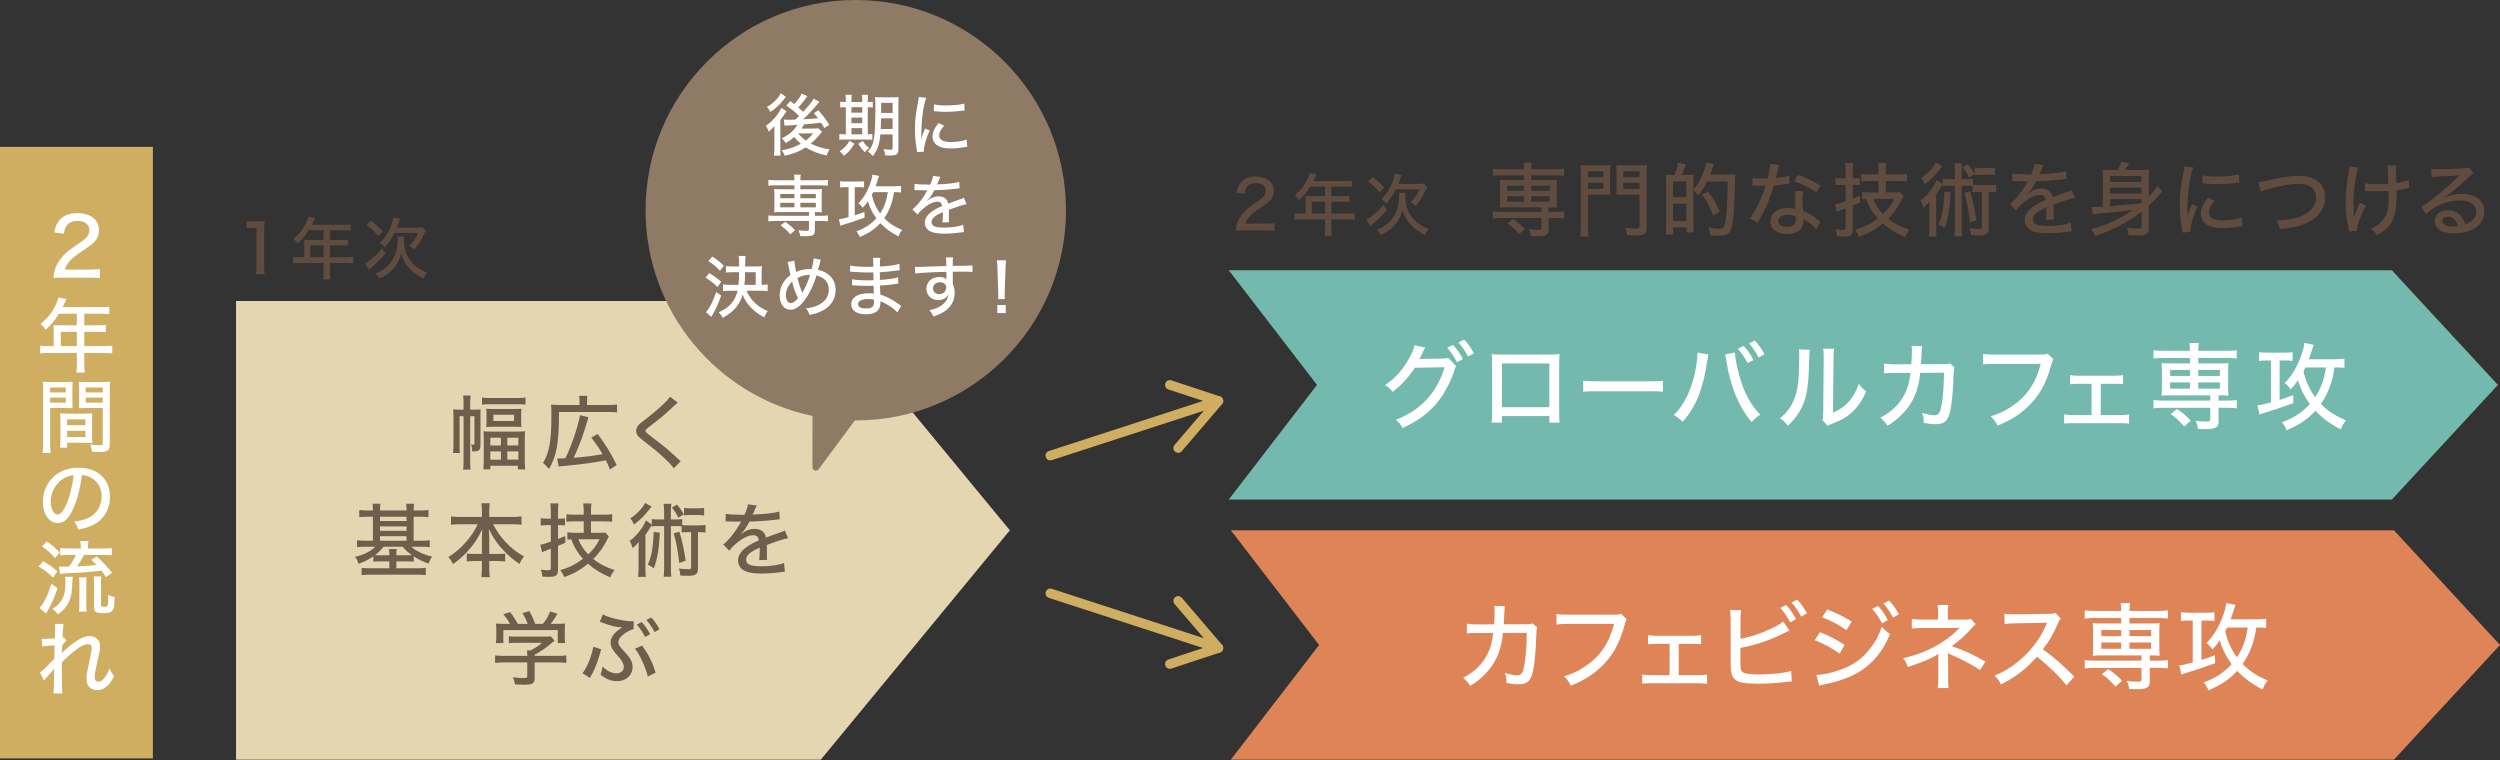 <?xml version="1.0" encoding="UTF-8"?><svg id="_レイヤー_1" xmlns="http://www.w3.org/2000/svg" viewBox="0 0 1000 304"><rect x="0" y="0" width="1000" height="304" fill="#333333" stroke="none"/><defs><style>.cls-1{fill:#cfae61;}.cls-2{fill:#74b9ad;}.cls-3{fill:#8f7a65;}.cls-4{fill:none;stroke:#cfae61;stroke-linecap:round;stroke-linejoin:round;stroke-width:3.822px;}.cls-5{fill:#fff;}.cls-6{fill:#6f5e4c;}.cls-7{fill:#de8457;}.cls-8{fill:#604c3f;}.cls-9{fill:#e5d6b2;}</style></defs><polygon class="cls-9" points="328.329 120.395 94.422 120.395 94.422 303.854 328.329 303.854 403.946 212.125 328.329 120.395"/><polygon class="cls-7" points="957.586 212.125 492.34 212.125 527.638 257.989 492.34 303.854 957.586 303.854 1000 257.989 957.586 212.125"/><polygon class="cls-2" points="956.745 108.094 491.498 108.094 526.797 153.959 491.498 199.824 956.745 199.824 999.159 153.959 956.745 108.094"/><path class="cls-8" d="M98.661,88.378c.753.137,1.322.163,2.507.163h2.159c1.19,0,1.596-.026,2.539-.137-.163,1.649-.216,2.918-.216,4.482v13.415c0,1.38.053,2.265.216,3.35h-3.481c.163-1.027.216-2.001.216-3.35v-15.169h-1.348c-.922,0-1.675.053-2.591.158v-2.913Z"/><path class="cls-8" d="M121.741,97.448c0-.595-.026-1.053-.079-1.564.595.053,1.19.079,1.891.079h5.91v-3.861h-5.967c-1.401,2.27-2.697,3.808-4.451,5.372-.595-.916-.943-1.322-1.701-1.944,2.728-2.323,4.129-4.156,5.32-6.963.348-.837.537-1.406.648-1.944l2.697.595c-.216.406-.242.458-.379.753q-.242.516-.564,1.243c-.163.327-.274.537-.327.674h12.957c1.217,0,1.865-.026,2.591-.137v2.486c-.753-.105-1.427-.137-2.591-.137h-5.746v3.861h4.561c1.159,0,1.891-.026,2.618-.132v2.428c-.727-.079-1.459-.111-2.565-.111h-4.614v4.751h6.478c1.238,0,2.075-.053,2.86-.158v2.618c-.811-.111-1.675-.163-2.86-.163h-6.478v3.803c0,1.296.053,1.975.184,2.728h-2.834c.137-.753.163-1.401.163-2.749v-3.782h-9.365c-1.19,0-2.028.053-2.86.163v-2.618c.806.105,1.643.158,2.86.158h1.643v-5.451ZM129.462,102.899v-4.751h-5.346v4.751h5.346Z"/><path class="cls-8" d="M154.227,101.414c-1.617,1.917-3.592,3.866-5.725,5.615-.537.463-.674.569-.916.811l-1.675-2.428c.622-.269,1.164-.648,2.381-1.617,1.938-1.57,2.834-2.433,4.477-4.403l1.459,2.023ZM148.502,88.267c2.001,1.596,2.997,2.512,4.672,4.319l-1.944,1.838c-1.675-2.023-2.565-2.913-4.667-4.509l1.938-1.649ZM161.68,94.588c-.084.348-.111.701-.111,1.19,0,3.56.785,6.152,2.618,8.554,1.564,2.023,3.566,3.455,6.668,4.724-.622.806-1.053,1.485-1.485,2.402-2.507-1.348-4.077-2.46-5.588-4.05-1.591-1.643-2.755-3.724-3.371-5.994-.516,2.08-1.485,4.129-2.676,5.615-1.485,1.865-3.318,3.213-6.046,4.456-.406-.811-.78-1.348-1.485-2.107,2.433-.969,4.024-2.049,5.483-3.666,2.238-2.512,3.402-5.888,3.402-9.828,0-.516-.032-.864-.084-1.296h2.676ZM166.241,91.048c1.211,0,1.996-.053,2.644-.158l1.375,1.375c-.19.353-.19.379-.622,1.296-1.106,2.481-2.291,4.345-3.913,6.236-.811-.701-1.08-.864-2.075-1.427,1.754-1.675,2.697-3.055,3.587-5.162h-9.502c-1.132,2.296-2.238,3.919-3.861,5.699-.59-.727-1.106-1.217-1.917-1.754,1.596-1.512,2.892-3.292,3.808-5.32.811-1.78,1.296-3.318,1.512-4.83l2.728.511c-.353,1.027-.622,1.728-1.296,3.534h7.532Z"/><path class="cls-8" d="M497.573,92.181c-1.97,0-2.375.026-3.292.132.19-1.67.379-2.533.753-3.508.706-1.833,1.891-3.481,3.618-5.019.922-.811,1.754-1.433,4.319-3.16,2.565-1.728,3.323-2.723,3.323-4.372,0-1.865-1.538-3.023-3.971-3.023-1.675,0-2.913.569-3.671,1.675-.458.701-.674,1.296-.864,2.591l-3.213-.432c.353-1.917.837-3.023,1.812-4.156,1.269-1.485,3.292-2.27,5.857-2.27,4.482,0,7.263,2.186,7.263,5.694,0,2.054-.785,3.487-2.728,4.967-.837.622-1.217.895-3.618,2.512-3.023,2.023-4.372,3.566-5.072,5.667h8.043c1.564,0,2.755-.053,3.671-.19v3.055c-1.19-.111-2.212-.163-3.782-.163h-8.448Z"/><path class="cls-8" d="M522.328,79.977c0-.59-.026-1.053-.079-1.564.595.053,1.185.079,1.891.079h5.91v-3.855h-5.962c-1.406,2.265-2.702,3.803-4.456,5.367-.595-.916-.948-1.322-1.701-1.944,2.728-2.317,4.129-4.156,5.32-6.963.348-.837.537-1.401.648-1.944l2.697.595c-.216.406-.242.458-.379.753q-.242.516-.564,1.243c-.163.327-.269.542-.327.674h12.957c1.217,0,1.865-.026,2.591-.132v2.481c-.753-.105-1.427-.132-2.591-.132h-5.746v3.855h4.561c1.159,0,1.886-.026,2.618-.132v2.428c-.732-.079-1.459-.105-2.565-.105h-4.614v4.751h6.478c1.238,0,2.075-.058,2.86-.163v2.618c-.811-.111-1.675-.163-2.86-.163h-6.478v3.808c0,1.296.053,1.97.19,2.723h-2.839c.137-.753.163-1.401.163-2.749v-3.782h-9.365c-1.19,0-2.028.053-2.865.163v-2.618c.811.105,1.649.163,2.865.163h1.643v-5.457ZM530.049,85.434v-4.751h-5.346v4.751h5.346Z"/><path class="cls-8" d="M554.809,83.948c-1.617,1.917-3.592,3.861-5.725,5.615-.537.458-.674.564-.916.806l-1.675-2.428c.622-.269,1.164-.648,2.381-1.617,1.938-1.57,2.834-2.433,4.477-4.403l1.459,2.028ZM549.084,70.802c2.001,1.591,2.997,2.507,4.672,4.319l-1.944,1.833c-1.675-2.023-2.565-2.913-4.667-4.509l1.938-1.643ZM562.262,77.117c-.084.353-.111.701-.111,1.19,0,3.56.785,6.152,2.618,8.554,1.564,2.028,3.566,3.455,6.668,4.724-.622.811-1.053,1.485-1.485,2.402-2.507-1.348-4.077-2.454-5.588-4.05-1.591-1.643-2.755-3.724-3.371-5.989-.516,2.075-1.485,4.129-2.676,5.615-1.485,1.859-3.318,3.213-6.046,4.451-.406-.806-.78-1.348-1.485-2.102,2.433-.974,4.024-2.054,5.483-3.671,2.238-2.512,3.402-5.888,3.402-9.828,0-.511-.032-.864-.084-1.296h2.676ZM566.823,73.583c1.211,0,1.996-.058,2.644-.163l1.375,1.375c-.19.353-.19.379-.622,1.296-1.106,2.486-2.291,4.345-3.913,6.236-.811-.701-1.08-.864-2.075-1.427,1.754-1.675,2.697-3.055,3.587-5.156h-9.502c-1.132,2.291-2.238,3.913-3.861,5.694-.59-.727-1.106-1.217-1.917-1.754,1.596-1.512,2.892-3.292,3.808-5.32.811-1.78,1.296-3.318,1.512-4.83l2.728.511c-.353,1.027-.622,1.728-1.296,3.539h7.532Z"/><path class="cls-8" d="M600.455,70.128c-1.359,0-2.36.063-3.297.195v-2.813c.938.126,1.807.195,3.36.195h9.122c0-1.296-.063-1.912-.195-2.686h3.234c-.126.874-.195,1.522-.195,2.686h9.77c1.548,0,2.423-.068,3.392-.195v2.813c-1.032-.132-1.97-.195-3.329-.195h-9.833v1.875h7.405c1.39,0,2.107-.032,2.944-.126-.095.906-.126,1.422-.126,2.491v6.21c0,1.064.032,1.585.126,2.486-.938-.095-1.554-.126-2.944-.126h-.453v1.812h2.849c1.554,0,2.423-.068,3.397-.195v2.844c-1.006-.126-2.138-.195-3.334-.195h-2.913v4.661c0,1.164-.29,1.775-1.064,2.165-.711.358-1.649.485-3.718.485-.585,0-1.164-.032-2.265-.063-.063-.874-.29-1.585-.843-2.781,1.454.195,2.46.258,3.655.258s1.39-.132,1.39-.774v-3.95h-16.138c-1.196,0-2.265.068-3.297.195v-2.844c.938.126,1.807.195,3.36.195h16.075v-1.812h-13.747c-1.422,0-2.001.032-2.939.126.095-.938.126-1.485.126-2.486v-6.21c0-.974-.032-1.554-.126-2.491.837.095,1.548.126,2.939.126h6.794v-1.875h-9.186ZM602.846,74.268v2.038h6.794v-2.038h-6.794ZM602.846,78.508v2.165h6.794v-2.165h-6.794ZM607.666,93.608c-1.743-2.001-2.749-2.907-4.624-4.235l2.133-1.749c2.138,1.422,3.334,2.428,4.756,4.013l-2.265,1.97ZM612.485,76.306h7.405v-2.038h-7.405v2.038ZM612.485,80.672h7.405v-2.165h-7.405v2.165Z"/><path class="cls-8" d="M635.201,90.764c0,1.875.063,2.944.195,3.85h-3.266c.126-1.006.19-2.038.19-3.85v-21.121c0-1.68-.032-2.586-.126-3.624.874.1,1.712.132,3.36.132h5.272c1.654,0,2.396-.032,3.302-.132-.068.874-.1,1.78-.1,3.044v5.915c0,1.39.032,2.202.1,2.944-.843-.063-1.875-.095-3.108-.095h-5.82v12.936ZM635.201,70.871h6.178v-2.36h-6.178v2.36ZM635.201,75.563h6.178v-2.46h-6.178v2.46ZM658.682,90.859c0,2.686-.811,3.302-4.43,3.302-1.069,0-1.875-.032-3.366-.068-.163-1.259-.353-1.938-.743-2.976,1.875.226,3.039.327,4.203.327,1.196,0,1.454-.163,1.454-.843v-12.772h-6.141c-1.296,0-2.396.032-3.108.095.068-.774.1-1.649.1-2.944v-5.915c0-1.132-.032-2.007-.1-3.044.874.1,1.649.132,3.302.132h5.594c1.649,0,2.491-.032,3.397-.132-.132,1.101-.163,2.038-.163,3.592v21.247ZM649.301,70.871h6.499v-2.36h-6.499v2.36ZM649.301,75.563h6.499v-2.46h-6.499v2.46Z"/><path class="cls-8" d="M669.848,69.965c.679-1.712,1.069-3.039,1.359-4.782l3.139.485c-.553,1.649-.969,2.781-1.649,4.298h1.938c1.132,0,2.328-.032,2.813-.095-.063.906-.095,1.68-.095,2.813v3.044c1.259-1.264,2.618-3.429,3.655-5.857.743-1.78,1.39-3.819,1.454-4.788l3.139.585c-.132.226-.132.258-.516,1.422-.163.585-.616,1.749-1.006,2.749h7.279c1.259,0,2.133-.032,2.781-.132-.1.711-.1.906-.132,2.365-.226,11.287-.579,15.88-1.359,18.887-.679,2.491-1.875,3.329-4.819,3.329-1.127,0-1.938-.032-3.75-.158-.095-1.264-.29-2.007-.743-3.139,1.649.321,3.171.485,4.398.485,1.39,0,1.78-.29,2.133-1.522.711-2.554,1.101-8.053,1.201-17.334h-8.216c-1.101,2.233-1.649,3.071-3.624,5.662-.743-1.201-1.196-1.78-1.875-2.328v13.742c0,1.264.063,2.428.126,3.266h-2.939v-2.001h-5.272v2.844h-2.976c.126-.938.163-2.102.163-4.077v-16.654c0-1.617-.037-2.36-.132-3.202.548.063,1.843.095,2.844.095h.679ZM669.237,78.892h5.335v-6.336h-5.335v6.336ZM669.237,88.373h5.335v-6.926h-5.335v6.926ZM685.275,86.139c-1.548-3.913-2.586-5.788-4.461-8.216l2.36-1.327c1.944,2.46,3.076,4.366,4.756,8.022l-2.655,1.522Z"/><path class="cls-8" d="M711.599,65.988q-.195.553-.521,2.102c-.226,1.038-.384,1.717-.743,3.139,2.328-.226,4.045-.516,5.404-.969l.126,3.134c-.384.037-.421.037-1.101.163-1.196.226-3.102.453-5.204.616-.969,3.297-2.138,6.405-3.56,9.412-.743,1.585-1.032,2.133-2.296,4.366-.258.453-.485.837-.611,1.132l-3.108-1.78c1.164-1.454,2.038-2.913,3.139-5.177,1.327-2.681,2.454-5.499,3.134-7.858-.679.032-.969.032-1.907.032q-.906,0-2.196-.032h-1.169v-3.102c1.132.195,2.265.258,4.108.258.938,0,1.522,0,1.944-.032.579-2.102,1.001-4.366,1.064-5.788l3.497.384ZM726.541,91.733c-1.132-1.422-3.108-2.976-5.209-4.14.032.358.032.39.032.679,0,1.196-.485,2.554-1.164,3.397-1.032,1.196-2.944,1.907-5.272,1.907-4.14,0-6.758-1.938-6.758-5.014,0-3.165,2.781-5.367,6.726-5.367,1.069,0,1.843.095,3.266.358-.126-1.654-.195-2.881-.195-4.14s.068-1.944.258-3.076l3.139.226c-.321,1.196-.421,1.875-.421,3.108,0,1.259.1,2.781.327,4.688,2.296,1.001,3.429,1.649,5.335,3.108.711.548.711.579,1.001.806q.258.258.485.421l-1.548,3.039ZM715.091,85.945c-2.328,0-3.819.969-3.819,2.46,0,1.454,1.296,2.296,3.529,2.296,2.391,0,3.555-1.006,3.555-2.976,0-.358-.063-1.201-.063-1.232-1.232-.384-2.07-.548-3.202-.548ZM726.636,76.985c-2.718-1.875-5.467-3.202-9.022-4.498l1.617-2.554c3.782,1.427,6.11,2.554,8.891,4.272l-1.485,2.781Z"/><path class="cls-8" d="M736.728,73.915c-.78,0-1.39.032-2.523.158v-2.939c.806.126,1.485.19,2.554.19h1.485v-2.813c0-1.359-.063-2.265-.195-3.297h3.271c-.132,1.001-.195,1.907-.195,3.234v2.876h.616c.806,0,1.517-.032,2.165-.126v2.844c-.774-.095-1.422-.126-2.233-.126h-.548v5.53c.906-.358,1.422-.585,2.907-1.201l.037,2.718q-1.843.78-2.944,1.232v9.602c0,2.265-.78,2.818-3.913,2.818-.811,0-1.327-.032-2.328-.1-.068-1.064-.226-1.78-.616-2.813.874.163,2.007.258,2.655.258,1.096,0,1.322-.163,1.322-.969v-7.632q-1.68.648-2.196.837c-.485.163-.874.327-1.327.521l-.679-3.007c1.196-.163,1.327-.195,4.203-1.232v-6.563h-1.517ZM751.412,72.393h-3.366c-1.454,0-2.718.063-3.56.163v-2.976c.874.095,1.912.163,3.56.163h3.366v-1.232c0-1.39-.068-2.265-.195-3.266h3.297c-.163,1.001-.195,1.812-.195,3.234v1.264h4.882c1.459,0,2.591-.068,3.592-.195v3.039c-.906-.132-2.328-.195-3.555-.195h-4.919v4.593h3.397c1.032,0,1.749-.032,2.296-.132l1.454,1.617c-.29.453-.453.78-1.001,1.88-1.327,2.618-3.007,4.882-5.241,7.116,2.491,1.97,4.951,3.266,8.506,4.398-.843,1.096-1.327,1.907-1.712,2.939-3.655-1.548-6.31-3.165-8.928-5.43-3.071,2.523-6.046,4.171-9.507,5.304-.358-.969-.874-1.875-1.554-2.781,3.46-.938,6.141-2.296,9.054-4.498-2.133-2.423-3.655-4.914-4.656-7.795-.679.037-.843.037-1.554.1v-2.913c.906.132,1.944.195,3.071.195h3.466v-4.593ZM749.305,79.572c.748,2.138,2.007,4.077,3.882,6.052,2.138-2.007,3.334-3.624,4.53-6.052h-8.411Z"/><path class="cls-8" d="M791.162,76.727c-1.038,0-1.522.032-2.202.126v-2.454c-.616-.068-1.164-.1-2.07-.1h-2.233v16.465c0,1.712.037,2.586.195,3.782h-3.102c.126-1.164.195-2.102.195-3.782v-16.465h-2.655c-1.032,0-1.585.032-2.265.163v-.579q-.063.126-.29.416c-.063.132-.163.295-.29.521-.485.837-1.427,2.26-1.975,3.007v13.062c0,1.843.032,2.749.163,3.724h-3.108c.132-1.038.195-2.007.195-3.787v-6.563c0-1.232,0-1.685.063-3.624-.679.906-1.485,1.712-2.423,2.46-.358-1.327-.585-1.843-1.196-2.849,1.907-1.39,3.165-2.749,4.977-5.335.585-.843,1.264-2.165,1.522-2.913l2.36,1.685v-2.202c.811.132,1.459.163,2.881.163h2.038v-2.944c0-1.522-.068-2.265-.195-3.329h3.102c-.158,1.096-.195,1.807-.195,3.329v2.944h1.654c1.39,0,2.033-.032,2.876-.163v2.428c.453.063,1.038.095,1.975.095h4.688c1.296,0,1.907-.032,2.655-.163v3.044c-.78-.132-1.39-.163-2.655-.163h-.358v14.458c0,2.391-.869,3.007-4.103,3.007-.906,0-1.912-.032-2.944-.1-.1-1.227-.258-2.07-.616-2.844,1.422.195,2.523.29,3.882.29.811,0,1.038-.158,1.038-.711v-14.1h-1.585ZM776.93,66.504q-.327.358-1.264,1.554c-1.649,2.17-3.687,4.108-5.788,5.63-.453-1.132-.648-1.491-1.454-2.491,2.681-1.749,4.882-4.077,5.92-6.178l2.586,1.485ZM780.259,76.985c-.384,6.758-1.064,10.639-2.423,14.2-.906-.679-1.359-.969-2.428-1.422.811-1.812,1.264-3.366,1.649-5.341.358-2.07.648-4.977.711-7.795l2.491.358ZM787.085,65.698c1.227,1.422,1.812,2.265,2.749,3.882l-2.202,1.39c-.869-1.812-1.29-2.46-2.586-4.077l2.038-1.196ZM788.086,76.564c1.132,3.882,1.843,7.216,2.491,11.582l-2.586.901c-.553-5.009-1.196-8.438-2.233-11.866l2.328-.616ZM797.951,70.033c-.711-.132-1.454-.163-2.491-.163h-3.102c-.938,0-1.749.063-2.46.163v-3.007c.648.095,1.454.158,2.491.158h3.071c1.101,0,1.812-.032,2.491-.158v3.007Z"/><path class="cls-8" d="M812.456,69.775c.906-2.007,1.296-3.139,1.396-4.171l3.555.448c-.195.295-.258.421-.39.748q-.353.837-1.001,2.36c-.095.195-.195.421-.258.548q.095,0,.258-.032h.163c.158,0,.743-.032,1.617-.095,3.46-.132,6.889-.585,8.601-1.101l.195,3.071q-.711.068-2.523.295c-2.265.29-6.436.579-9.607.643-1.132,2.202-2.133,3.655-3.492,5.046l.032.068q.226-.195.679-.521c1.422-1.096,3.171-1.68,4.914-1.68,1.232,0,2.396.39,3.139,1.038.711.611,1.101,1.29,1.327,2.454,2.618-.969,4.366-1.617,5.241-1.907,1.649-.548,1.775-.616,2.296-.938l1.322,3.102c-1.807.327-3.977,1.006-8.506,2.686q.037,1.164.037,1.749v1.517c-.037.553-.037.906-.037,1.132,0,.616.037,1.101.1,1.585l-3.139.063c.1-.643.195-2.454.195-4.203v-.774c-3.977,1.812-5.436,3.102-5.436,4.819,0,1.938,1.685,2.649,6.21,2.649,3.397,0,6.926-.516,8.959-1.327l.327,3.497c-.553.032-.711.032-1.422.158-2.396.358-5.436.585-8.053.585-3.271,0-5.404-.39-6.989-1.296-1.422-.806-2.265-2.265-2.265-3.977,0-3.007,2.686-5.594,8.28-7.99-.158-1.39-.869-2.07-2.196-2.07-1.944,0-4.335,1.164-6.889,3.366-1.296,1.101-2.038,1.907-2.655,2.844l-2.486-2.491c1.517-1.132,3.46-3.36,5.204-5.883.39-.616,1.069-1.717,2.007-3.266h-.553l-3.134-.037c-.811-.032-1.422-.063-1.875-.063h-.195c-.1,0-.258,0-.485.032l.063-3.071c1.617.29,3.366.39,6.305.39h1.164Z"/><path class="cls-8" d="M856.635,84.681c-5.241,4.108-11.74,7.505-18.566,9.707-.39-1.101-.906-1.912-1.649-2.655,6.499-1.812,11.514-4.14,16.686-7.764-7.274.906-9.538,1.164-14.005,1.491-.869.063-1.422.126-2.001.258l-.485-2.944c.384.032.579.032.901.032.585,0,1.975-.063,3.624-.126v-11.84c0-1.227-.032-2.07-.095-3.007.938.1,1.617.132,3.171.132h2.781c.643-.969,1.132-2.007,1.548-3.234l3.139.453c-.679,1.259-1.069,1.938-1.617,2.781h6.405c1.585,0,2.391-.032,3.202-.132-.132.874-.163,1.875-.163,3.302v7.469c1.617-1.649,2.686-2.976,3.334-4.14l2.102,2.102c-.453.421-.748.743-1.422,1.554-1.169,1.39-2.428,2.686-4.013,4.14v9.186c0,2.102-.969,2.718-4.366,2.718-.906,0-1.712-.032-3.718-.1-.063-1.064-.226-1.649-.711-2.976,1.938.258,2.844.327,4.171.327,1.422,0,1.749-.132,1.749-.679v-6.052ZM856.635,70.418h-12.614v2.365h12.614v-2.365ZM844.021,77.375h12.614v-2.328h-12.614v2.328ZM856.635,81.22v-1.58h-12.614v2.844q8.991-.711,12.578-1.227l.037-.037Z"/><path class="cls-8" d="M877.345,66.994c-.674,1.649-1.39,4.751-1.775,7.89-.358,2.586-.585,6.015-.616,8.827v2.913h.063c.295-1.422.485-2.038,1.749-4.983l2.233,1.006c-1.654,3.46-2.781,7.305-2.781,9.412,0,.126,0,.384.032.711l-3.334.226c-.032-.553-.063-.748-.158-1.427-.616-3.75-.843-6.141-.843-9.538,0-4.303.39-7.795,1.39-12.614.321-1.68.39-2.038.453-2.876l3.587.453ZM885.851,80.351c-1.617,1.875-2.328,3.297-2.328,4.719,0,2.007,1.912,3.076,5.567,3.076,2.876,0,5.657-.421,7.6-1.201l.29,3.46c-.421.068-.516.068-1.232.195-2.454.421-4.493.616-6.657.616-3.882,0-6.405-.874-7.764-2.655-.648-.806-1.006-2.001-1.006-3.165,0-1.944.943-3.982,2.913-6.341l2.618,1.296ZM881,70.096c1.717.39,3.044.516,5.499.516,3.982,0,7.216-.321,9.059-.906l.158,3.302c-.226,0-.416.032-2.26.258-2.007.258-4.498.421-6.858.421-1.843,0-3.302-.068-4.724-.258-.453-.037-.548-.068-.906-.1l.032-3.234Z"/><path class="cls-8" d="M903.432,72.877q.901-.063,7.047-1.422c3.718-.811,6.499-1.132,9.38-1.132,6.21,0,10.186,3.397,10.186,8.669,0,4.266-2.491,7.827-6.984,10.023-2.944,1.459-5.594,2.07-11.092,2.623-.358-1.459-.585-2.038-1.39-3.492,3.913-.132,6.368-.49,8.733-1.264,4.524-1.485,7.147-4.335,7.147-7.827s-2.491-5.53-6.763-5.53c-3.392,0-7.6.743-12.967,2.296-1.522.453-1.843.548-2.491.874l-.806-3.819Z"/><path class="cls-8" d="M943.335,67.026c-1.127,3.392-1.97,9.57-1.97,14.231,0,.416.063,2.36.226,5.757.548-1.912,1.196-3.56,2.328-5.92l2.391,1.164c-2.102,4.008-3.492,8.022-3.555,10.155l-3.108.163c-.063-.421-.095-.553-.226-1.164-.806-3.397-1.196-6.6-1.196-10.192,0-3.524.295-6.531,1.232-12.288.19-1.132.226-1.422.258-2.328l3.618.421ZM946.021,73.267c1.359.29,3.007.421,5.662.421,1.327,0,2.102-.032,3.687-.163-.226-5.852-.226-6.21-.421-7.279l3.46-.063c-.063.485-.063.711-.063,1.069,0,.29,0,.453.063,2.228.032.39.063,1.617.132,3.755,2.296-.358,3.782-.748,4.977-1.296l.163,3.202c-.516.095-.648.095-1.749.358-1.485.353-1.843.416-3.329.579.032.743.032,1.101.032,1.491,0,3.197-.195,6.015-.548,7.405-.974,4.235-2.818,6.563-7.216,9.086-.906-1.196-1.327-1.617-2.586-2.523,2.944-1.359,4.882-3.039,5.983-5.172.906-1.843,1.196-3.718,1.196-8.28,0-.39,0-.679-.032-1.717-1.069.1-3.102.163-4.656.163-1.006,0-1.907-.032-3.718-.095-.226-.037-.421-.037-.585-.037h-.485l.032-3.134Z"/><path class="cls-8" d="M972.44,67.51c1.064.163,1.649.195,3.429.195,2.939,0,6.758-.163,9.928-.421,1.032-.063,1.359-.132,1.812-.39l1.743,2.428c-.485.258-.679.421-1.649,1.322-4.493,4.272-8.022,7.184-10.25,8.506l.063.1c2.749-1.264,4.688-1.717,7.279-1.717,5.43,0,8.954,2.781,8.954,7.084,0,2.976-1.517,5.404-4.329,6.952-2.107,1.164-4.693,1.78-7.6,1.78-2.591,0-4.756-.485-5.983-1.359-1.232-.837-1.944-2.196-1.944-3.655,0-2.454,2.233-4.266,5.209-4.266,2.228,0,4.203.969,5.499,2.681.643.843,1.001,1.554,1.485,2.976,1.101-.353,1.749-.679,2.428-1.164,1.259-.938,1.97-2.296,1.97-3.845,0-2.849-2.523-4.561-6.631-4.561-4.751,0-9.633,2.007-13.452,5.467l-1.875-2.881c2.907-1.554,10.508-7.795,14.716-12.098l.548-.548-.032-.032c-1.164.163-4.624.39-9.538.579-.716.037-.974.068-1.617.163l-.163-3.297ZM979.103,86.656c-1.327,0-2.17.648-2.17,1.68,0,1.427,1.654,2.296,4.366,2.296.648,0,.843,0,1.843-.126-.643-2.554-2.001-3.85-4.04-3.85Z"/><path class="cls-5" d="M570.083,139.051q-.3.416-.795,1.433c-.79,1.738-1.053,2.344-1.548,3.176.305-.042.832-.116,1.627-.116l7.516-.111c1.396-.042,1.738-.079,2.418-.305l3.171,3.36c-.374.495-.453.758-.869,2.08-1.169,3.776-4.003,9.37-7.253,13.109-3.471,3.966-7.663,6.984-13.331,9.517-.869-1.548-1.285-2.08-2.644-3.25,5.741-2.344,9.517-4.946,13.067-9.028,2.797-3.213,4.988-7.326,6.42-12.014l-11.935.19c-2.528,3.892-5.399,6.989-8.875,9.67-.985-1.322-1.438-1.738-3.06-2.718,4.193-2.834,6.947-5.894,9.67-10.729,1.285-2.302,1.928-3.85,2.112-5.214l4.308.948ZM581.228,137.956c1.775,2.001,2.607,3.208,3.929,5.662l-2.344,1.285c-1.248-2.339-2.307-3.929-3.929-5.778l2.344-1.169ZM585.647,135.802c1.812,2.001,2.607,3.134,3.892,5.515l-2.307,1.322c-1.169-2.191-2.228-3.776-3.85-5.667l2.265-1.169Z"/><path class="cls-5" d="M600.774,166.434v2.607h-4.119c.116-1.022.19-2.381.19-4.609v-18.808c0-1.928-.037-2.876-.19-3.929,1.854.111,2.57.147,4.688.147h17.902c2.265,0,3.213-.037,4.572-.19-.116,1.022-.153,2.08-.153,3.971v18.771c0,2.491.037,3.666.153,4.645h-4.082v-2.607h-18.961ZM619.735,145.398h-18.961v17.486h18.961v-17.486Z"/><path class="cls-5" d="M633.297,152.272c1.401.19,3.023.263,5.82.263h20.436c3.25,0,4.156-.037,5.625-.226v4.382c-1.659-.153-2.87-.19-5.662-.19h-20.362c-3.171,0-4.308.037-5.857.19v-4.419Z"/><path class="cls-5" d="M683.344,141.806l-.49,2.797c-1.659,11.182-4.456,18.055-9.781,24.139-1.512-1.475-2.001-1.854-3.55-2.723,2.265-2.228,3.85-4.493,5.436-7.816,1.664-3.476,3.06-8.311,3.703-12.994.226-1.664.342-2.797.342-4.193l4.34.79ZM693.962,141.016c.111,2.112.753,5.515,1.659,8.838,1.817,6.837,4.419,11.782,8.464,16.054-1.585,1.017-2.117,1.433-3.402,2.907-2.607-3.023-4.566-6.268-6.384-10.576-1.696-4.04-3.018-8.991-3.74-13.826-.226-1.396-.337-2.038-.49-2.644l3.892-.753ZM697.475,138.33c1.775,2.001,2.607,3.213,3.929,5.667l-2.344,1.285c-1.248-2.344-2.307-3.929-3.929-5.778l2.344-1.175ZM701.894,136.181c1.812,2.001,2.607,3.134,3.892,5.515l-2.307,1.322c-1.169-2.191-2.228-3.782-3.85-5.667l2.265-1.169Z"/><path class="cls-5" d="M723.884,139.957q-.147.98-.374,8.385c-.269,7.253-1.096,11.329-3.102,15.185-1.28,2.491-2.718,4.345-5.246,6.8-1.138-1.512-1.664-2.001-3.176-3.023,2.986-2.418,4.835-5.062,6.083-8.648,1.132-3.36,1.622-8.122,1.622-15.906,0-1.585-.037-2.112-.111-3.018l4.303.226ZM733.633,139.504c-.19,1.285-.226,1.886-.226,4.566l-.226,20.968c2.87-1.211,4.53-2.381,6.268-4.345,1.891-2.075,3.171-4.345,4.04-7.179,1.096,1.438,1.512,1.854,2.986,3.023-1.548,3.592-3.439,6.347-5.815,8.501-2.154,1.928-4.198,3.06-8.085,4.572-.722.263-1.132.453-1.548.679l-2.044-2.228c.226-.906.269-1.512.305-3.439l.19-20.589v-.906c0-1.965-.042-2.681-.19-3.661l4.345.037Z"/><path class="cls-5" d="M764.524,145.698c.153-1.812.226-3.776.226-5.404,0-.943,0-1.206-.116-1.965l4.235.116c-.153.79-.153,1.059-.342,4.719-.037.643-.037,1.138-.153,2.533l8.801-.037c1.701-.037,1.965-.037,2.797-.342l1.854,1.664c-.269.6-.342,1.059-.379,2.381-.226,8.306-.906,14.352-1.928,17.033-.943,2.418-2.344,3.287-5.288,3.287-1.396,0-2.681-.153-4.719-.527-.042-1.928-.116-2.533-.685-4.008,2.191.643,3.666.948,4.951.948,1.701,0,2.265-.869,2.907-4.345.532-2.76.906-7.932.906-12.657l-9.517.042c-.3,2.644-.342,2.87-.643,4.266-1.059,4.872-3.06,8.648-6.42,12.125-1.928,2.001-3.513,3.25-6.046,4.798-1.053-1.585-1.469-2.08-2.791-3.25,4.645-2.454,7.779-5.551,9.818-9.707,1.211-2.491,1.664-4.156,2.191-8.232l-6.494.037c-2.344,0-2.76,0-4.045.19l-.037-3.929c1.322.226,2.228.3,4.119.3l6.8-.037Z"/><path class="cls-5" d="M821.323,143.618q-.342.606-.911,2.644c-1.922,7.142-4.835,12.314-9.402,16.549-3.402,3.208-6.726,5.251-12.014,7.442-.832-1.701-1.285-2.307-2.718-3.74,3.36-1.022,5.551-2.044,8.385-3.929,5.967-3.929,9.67-9.333,11.635-17.039h-18.018c-2.533,0-3.592.037-5.025.226v-4.193c1.512.226,2.57.263,5.098.263h17.339c1.928,0,2.418-.037,3.397-.337l2.233,2.112Z"/><path class="cls-5" d="M840.289,166.018h7.437c2.001,0,2.607-.037,3.892-.226v3.666c-1.022-.153-2.075-.19-3.892-.19h-18.203c-1.965,0-2.723.037-3.855.153v-3.666c1.322.226,2.154.263,3.855.263h7.1v-12.504h-4.798c-1.512,0-2.607.042-3.813.19v-3.661c1.243.19,2.112.263,3.776.263h13.636c1.622,0,2.644-.074,3.813-.263v3.624c-1.059-.111-1.886-.153-3.813-.153h-5.135v12.504Z"/><path class="cls-5" d="M865.255,143.165c-1.585,0-2.76.079-3.855.226v-3.287c1.096.153,2.117.226,3.929.226h10.655c0-1.506-.079-2.228-.226-3.134h3.776c-.153,1.022-.226,1.775-.226,3.134h11.408c1.812,0,2.834-.074,3.966-.226v3.287c-1.211-.147-2.307-.226-3.892-.226h-11.482v2.191h8.648c1.627,0,2.454-.037,3.439-.147-.116,1.053-.153,1.659-.153,2.907v7.253c0,1.248.037,1.849.153,2.907-1.096-.111-1.812-.153-3.439-.153h-.527v2.117h3.323c1.812,0,2.834-.074,3.966-.226v3.323c-1.169-.153-2.491-.226-3.892-.226h-3.397v5.441c0,1.359-.342,2.075-1.248,2.528-.832.416-1.928.569-4.345.569-.679,0-1.359-.037-2.644-.074-.074-1.022-.337-1.854-.98-3.25,1.701.226,2.87.3,4.266.3s1.627-.147,1.627-.906v-4.609h-18.85c-1.396,0-2.644.074-3.855.226v-3.323c1.096.153,2.117.226,3.929.226h18.777v-2.117h-16.054c-1.664,0-2.344.042-3.439.153.116-1.096.153-1.738.153-2.907v-7.253c0-1.132-.037-1.812-.153-2.907.985.111,1.812.147,3.439.147h7.932v-2.191h-10.729ZM868.052,148v2.381h7.932v-2.381h-7.932ZM868.052,152.951v2.528h7.932v-2.528h-7.932ZM873.677,170.59c-2.038-2.344-3.208-3.397-5.399-4.946l2.491-2.044c2.491,1.664,3.892,2.834,5.551,4.688l-2.644,2.302ZM879.307,150.381h8.648v-2.381h-8.648v2.381ZM879.307,155.479h8.648v-2.528h-8.648v2.528Z"/><path class="cls-5" d="M906.406,144.187c-1.053,0-1.886.037-2.755.19v-3.513c.832.153,1.738.19,3.171.19h7.026c1.438,0,2.344-.037,3.213-.19v3.513c-.832-.153-1.701-.19-2.681-.19h-2.533v15.754c2.117-.643,2.907-.948,5.441-1.891l.037,3.213q-4.04,1.469-6.91,2.418c-1.854.6-1.891.6-3.782,1.169q-.827.226-1.206.379c-.679.19-1.022.337-1.585.6l-.869-3.697c1.322-.116,2.755-.453,5.399-1.175v-16.77h-1.965ZM933.794,146.983c-.416,2.907-.716,4.229-1.396,6.347-.985,3.06-2.191,5.515-4.045,8.232,2.834,2.907,5.478,4.609,10.013,6.61-1.022,1.285-1.438,2.038-2.044,3.587-3.813-1.886-7.326-4.456-10.16-7.437-3.134,3.397-6.231,5.478-11.445,7.779-.679-1.512-1.206-2.302-1.928-3.213,4.688-1.659,8.122-3.924,11.145-7.253-2.228-3.06-3.776-6.194-4.719-9.554-1.059,1.548-1.627,2.265-2.95,3.666-.606-.948-1.548-1.928-2.418-2.533,2.76-2.755,4.835-6.157,6.384-10.313.948-2.528,1.401-4.193,1.512-5.741l3.74.753q-.226.606-1.396,4.198c-.226.679-.342,1.017-.532,1.585h10.313c1.738,0,2.834-.079,3.892-.226v3.703c-.98-.153-1.849-.19-3.513-.19h-.453ZM922.159,146.983c-.3.643-.379.79-.753,1.548.827,3.813,2.418,7.289,4.645,10.35,1.322-1.965,2.265-3.929,3.06-6.31.6-1.849.869-3.023,1.243-5.588h-8.195Z"/><path class="cls-5" d="M597.63,249.726c.153-1.812.226-3.776.226-5.399,0-.948,0-1.211-.116-1.965l4.235.111c-.153.795-.153,1.059-.342,4.724-.037.643-.037,1.132-.153,2.528l8.801-.037c1.701-.037,1.965-.037,2.797-.337l1.854,1.659c-.269.606-.342,1.059-.379,2.381-.226,8.311-.906,14.352-1.928,17.039-.943,2.418-2.344,3.287-5.288,3.287-1.396,0-2.681-.153-4.719-.532-.042-1.928-.116-2.528-.685-4.003,2.191.643,3.666.943,4.951.943,1.701,0,2.265-.869,2.907-4.345.532-2.755.906-7.932.906-12.651l-9.517.037c-.3,2.644-.342,2.87-.643,4.266-1.059,4.877-3.06,8.654-6.42,12.13-1.928,2.001-3.513,3.244-6.046,4.793-1.053-1.585-1.469-2.075-2.791-3.244,4.645-2.46,7.779-5.557,9.818-9.712,1.211-2.491,1.664-4.15,2.191-8.232l-6.494.037c-2.344,0-2.76,0-4.045.19l-.037-3.929c1.322.226,2.228.305,4.119.305l6.8-.042Z"/><path class="cls-5" d="M650.652,247.651q-.342.606-.911,2.644c-1.922,7.137-4.835,12.314-9.402,16.544-3.402,3.213-6.726,5.251-12.014,7.442-.832-1.701-1.285-2.302-2.718-3.74,3.36-1.022,5.551-2.038,8.385-3.929,5.967-3.929,9.67-9.328,11.635-17.033h-18.018c-2.533,0-3.592.037-5.025.226v-4.193c1.512.226,2.57.263,5.098.263h17.339c1.928,0,2.418-.037,3.397-.342l2.233,2.117Z"/><path class="cls-5" d="M671.499,270.051h7.442c2.001,0,2.607-.037,3.892-.226v3.661c-1.022-.147-2.075-.184-3.892-.184h-18.203c-1.965,0-2.723.037-3.855.147v-3.661c1.322.226,2.154.263,3.855.263h7.1v-12.504h-4.798c-1.512,0-2.607.037-3.813.19v-3.666c1.243.19,2.112.263,3.776.263h13.636c1.622,0,2.644-.074,3.813-.263v3.629c-1.059-.116-1.886-.153-3.813-.153h-5.141v12.504Z"/><path class="cls-5" d="M696.19,255.546c4.003-.795,7.779-2.001,11.672-3.819,2.681-1.206,4.229-2.112,5.362-3.134l2.57,3.592-1.701.827c-3.213,1.701-6.91,3.213-10.539,4.345q-2.907.906-7.405,1.812v5.783c0,2.375.153,3.208.722,3.776.716.716,2.944,1.059,6.837,1.059,2.528,0,6.078-.226,8.838-.606,1.548-.226,2.302-.379,3.929-.795l.226,4.193-1.627.153c-4.15.49-8.116.753-12.009.753-4.914,0-7.516-.453-8.954-1.622-1.022-.753-1.548-1.928-1.738-3.74-.074-.643-.111-1.359-.111-3.25v-16.544c0-2.038-.079-3.134-.226-4.308h4.419c-.226,1.401-.263,2.381-.263,4.382v7.142ZM714.472,241.984c1.775,2.001,2.607,3.213,3.929,5.667l-2.344,1.285c-1.248-2.344-2.307-3.929-3.929-5.783l2.344-1.169ZM718.891,239.83c1.812,2.001,2.607,3.139,3.892,5.515l-2.307,1.322c-1.169-2.191-2.228-3.776-3.85-5.662l2.265-1.175Z"/><path class="cls-5" d="M727.992,252.865c3.74,1.512,6.61,2.981,9.86,5.062l-2.001,3.55c-2.907-2.154-6.236-3.966-9.976-5.404l2.117-3.208ZM726.554,269.936c2.723-.037,6.726-.906,10.618-2.418,4.572-1.738,8.085-4.382,11.066-8.348,2.117-2.755,3.323-5.062,4.456-8.422,1.322,1.396,1.817,1.812,3.329,2.834-1.928,4.535-3.819,7.516-6.573,10.465-4.045,4.266-8.843,6.91-15.943,8.838-.679.19-2.117.527-4.345.98l-1.512.379-1.096-4.308ZM730.9,243.759c3.703,1.475,6.536,2.87,9.786,4.835l-2.08,3.476c-3.06-2.154-6.647-4.04-9.744-5.135l2.038-3.176ZM751.225,242.363c1.775,2.001,2.607,3.208,3.929,5.667l-2.344,1.28c-1.248-2.339-2.307-3.924-3.929-5.778l2.344-1.169ZM755.644,240.209c1.812,2.001,2.607,3.134,3.892,5.515l-2.307,1.322c-1.169-2.191-2.228-3.776-3.85-5.667l2.265-1.169Z"/><path class="cls-5" d="M775.09,275.224c.184-1.132.226-2.265.226-4.909v-6.989c0-.943,0-1.285.037-1.775-.643.49-1.438.943-2.986,1.701-2.944,1.396-4.756,2.075-9.217,3.513-.564-1.548-.869-2.08-1.886-3.476,6.573-1.433,12.915-4.266,17.866-7.969,1.664-1.211,3.023-2.418,4.872-4.272-.153.042-.263.042-.337.042-.532.074-1.591.111-2.001.111h-12.356c-2.149,0-3.097.037-4.572.226v-3.892c1.327.269,2.191.305,4.572.305h5.931v-2.607c0-1.738-.037-2.154-.19-3.25h4.308c-.19,1.022-.226,1.627-.226,3.25v2.607h7.063c.943,0,1.512-.079,2.191-.305l1.854,2.154c-.606.49-.685.569-1.591,1.627-2.265,2.602-5.325,5.362-7.969,7.137,4.988,1.701,9.028,3.55,13.483,6.194l-2.149,3.402c-2.644-1.817-6.31-3.819-10.392-5.63-1.775-.753-2.001-.869-2.454-1.169.037.643.074,1.469.074,2.112v6.916c0,2.797.042,3.74.19,4.946h-4.34Z"/><path class="cls-5" d="M826.585,274.128c-2.986-3.776-7.137-7.742-11.787-11.445-4.382,4.951-8.496,8.122-14.426,11.071-.832-1.627-1.211-2.117-2.57-3.513,2.907-1.132,4.724-2.154,7.595-4.193,5.815-4.193,10.497-9.976,13.03-16.054q.111-.342.226-.569.074-.153.153-.342c-.453.042-.679.042-1.175.042l-10.955.184c-2.339.042-3.055.079-4.835.305l-.111-4.119c1.285.153,2.228.226,3.892.226h1.017l12.583-.19c1.812,0,2.149-.074,2.981-.374l2.117,2.228c-.453.49-.758,1.017-1.132,1.922-1.817,4.198-3.74,7.521-6.046,10.429,4.761,3.439,7.779,6.083,12.578,10.918l-3.134,3.471Z"/><path class="cls-5" d="M837.74,247.198c-1.585,0-2.76.074-3.855.226v-3.287c1.096.153,2.117.226,3.929.226h10.655c0-1.512-.079-2.228-.226-3.134h3.776c-.153,1.017-.226,1.775-.226,3.134h11.408c1.812,0,2.834-.074,3.966-.226v3.287c-1.211-.153-2.307-.226-3.892-.226h-11.482v2.191h8.648c1.627,0,2.454-.037,3.439-.153-.116,1.059-.153,1.664-.153,2.907v7.253c0,1.248.037,1.854.153,2.913-1.096-.116-1.812-.153-3.439-.153h-.527v2.117h3.323c1.812,0,2.834-.079,3.966-.226v3.323c-1.169-.153-2.491-.226-3.892-.226h-3.397v5.436c0,1.364-.342,2.08-1.248,2.533-.832.416-1.928.564-4.345.564-.679,0-1.359-.037-2.644-.074-.074-1.022-.337-1.849-.98-3.25,1.701.226,2.87.305,4.266.305s1.627-.153,1.627-.906v-4.609h-18.85c-1.396,0-2.644.074-3.855.226v-3.323c1.096.147,2.117.226,3.929.226h18.777v-2.117h-16.054c-1.664,0-2.344.037-3.439.153.116-1.096.153-1.738.153-2.913v-7.253c0-1.132-.037-1.812-.153-2.907.985.116,1.812.153,3.439.153h7.932v-2.191h-10.729ZM840.537,252.033v2.381h7.932v-2.381h-7.932ZM840.537,256.979v2.533h7.932v-2.533h-7.932ZM846.162,274.623c-2.038-2.344-3.208-3.402-5.399-4.951l2.491-2.038c2.491,1.659,3.892,2.834,5.551,4.682l-2.644,2.307ZM851.792,254.414h8.648v-2.381h-8.648v2.381ZM851.792,259.512h8.648v-2.533h-8.648v2.533Z"/><path class="cls-5" d="M875.12,248.215c-1.053,0-1.886.042-2.755.19v-3.513c.832.153,1.738.19,3.171.19h7.026c1.438,0,2.344-.037,3.213-.19v3.513c-.832-.147-1.701-.19-2.681-.19h-2.533v15.754c2.117-.643,2.907-.943,5.441-1.886l.037,3.208q-4.04,1.475-6.91,2.418c-1.854.606-1.891.606-3.782,1.175q-.827.226-1.206.374c-.679.19-1.022.342-1.585.606l-.869-3.703c1.322-.111,2.755-.453,5.399-1.169v-16.775h-1.965ZM902.508,251.011c-.416,2.907-.716,4.229-1.396,6.347-.985,3.06-2.191,5.515-4.045,8.238,2.834,2.907,5.478,4.609,10.013,6.61-1.022,1.28-1.438,2.038-2.044,3.587-3.813-1.891-7.326-4.456-10.16-7.442-3.134,3.402-6.231,5.478-11.445,7.785-.679-1.512-1.206-2.307-1.928-3.213,4.688-1.664,8.122-3.929,11.145-7.253-2.228-3.06-3.776-6.194-4.719-9.56-1.059,1.548-1.627,2.27-2.95,3.666-.606-.943-1.548-1.928-2.418-2.528,2.76-2.76,4.835-6.157,6.384-10.313.948-2.533,1.401-4.193,1.512-5.741l3.74.753q-.226.606-1.396,4.193c-.226.679-.342,1.022-.532,1.585h10.313c1.738,0,2.834-.074,3.892-.226v3.703c-.98-.153-1.849-.19-3.513-.19h-.453ZM890.873,251.011c-.3.643-.379.795-.753,1.548.827,3.819,2.418,7.289,4.645,10.35,1.322-1.965,2.265-3.929,3.06-6.305.6-1.854.869-3.023,1.243-5.594h-8.195Z"/><polyline class="cls-4" points="420.127 237.33 487.379 259.192 471.277 240.353"/><line class="cls-4" x1="467.946" y1="265.614" x2="487.379" y2="259.192"/><polyline class="cls-4" points="420.127 182.242 487.379 160.379 471.277 179.219"/><line class="cls-4" x1="467.946" y1="153.957" x2="487.379" y2="160.379"/><rect class="cls-1" y="58.745" width="61.153" height="244.613"/><path class="cls-5" d="M25.289,111.068c-2.36,0-2.847.032-3.945.158.226-2.001.453-3.039.906-4.203.84-2.196,2.262-4.171,4.332-6.015,1.101-.969,2.104-1.712,5.175-3.782,3.073-2.07,3.979-3.271,3.979-5.241,0-2.233-1.843-3.624-4.753-3.624-2.007,0-3.495.679-4.401,2.007-.548.837-.808,1.548-1.035,3.102l-3.848-.516c.419-2.296,1.003-3.624,2.167-4.983,1.52-1.775,3.945-2.718,7.018-2.718,5.367,0,8.698,2.623,8.698,6.826,0,2.46-.938,4.171-3.266,5.952-1.003.743-1.456,1.069-4.335,3.007-3.621,2.428-5.238,4.272-6.081,6.794h9.639c1.878,0,3.3-.068,4.398-.226v3.655c-1.422-.132-2.652-.195-4.527-.195h-10.123Z"/><path class="cls-5" d="M21.481,131.899c0-.711-.034-1.259-.097-1.875.711.063,1.422.095,2.262.095h7.084v-4.624h-7.147c-1.683,2.718-3.234,4.561-5.338,6.436-.711-1.101-1.13-1.585-2.036-2.328,3.266-2.781,4.948-4.977,6.37-8.343.421-1.001.648-1.68.777-2.328l3.234.711c-.258.485-.292.548-.453.906q-.29.611-.679,1.485c-.192.39-.324.648-.387.811h15.524c1.454,0,2.231-.032,3.105-.163v2.976c-.906-.132-1.714-.163-3.105-.163h-6.889v4.624h5.464c1.393,0,2.265-.032,3.139-.158v2.907c-.874-.095-1.746-.126-3.073-.126h-5.53v5.694h7.761c1.488,0,2.491-.068,3.429-.195v3.134c-.969-.126-2.004-.19-3.429-.19h-7.761v4.556c0,1.554.063,2.365.226,3.271h-3.397c.163-.906.195-1.685.195-3.302v-4.524h-11.224c-1.422,0-2.425.063-3.426.19v-3.134c.969.126,1.972.195,3.426.195h1.975v-6.536ZM30.73,138.435v-5.694h-6.405v5.694h6.405Z"/><path class="cls-5" d="M20.056,177.326c0,1.907.066,3.007.195,3.85h-3.202c.129-.938.195-1.944.195-3.85v-21.02c0-1.685-.034-2.591-.129-3.624.872.095,1.714.126,3.331.126h5.304c1.649,0,2.394-.032,3.297-.126-.063,1.001-.095,1.78-.095,3.039v4.624c0,1.39.032,2.202.095,2.944-.872-.063-1.875-.1-3.105-.1h-5.886v14.137ZM20.056,156.985h6.241v-1.975h-6.241v1.975ZM20.056,161.057h6.241v-2.007h-6.241v2.007ZM36.811,174.319c0,1.227.032,2.07.097,2.876-.972-.063-1.878-.095-3.171-.095h-6.889v1.975h-2.844c.129-.943.161-1.843.161-3.139v-7.632c0-1.164-.032-2.07-.097-2.976.874.095,1.714.126,3.073.126h6.694c1.39,0,2.199-.032,3.073-.126-.066.874-.097,1.712-.097,2.976v6.015ZM26.848,170.079h7.311v-2.36h-7.311v2.36ZM26.848,174.835h7.311v-2.523h-7.311v2.523ZM43.926,177.553c0,2.523-.843,3.234-3.979,3.234-.711,0-2.554-.063-3.105-.095-.195-1.264-.356-1.88-.777-2.913,1.683.226,2.847.321,3.69.321,1.098,0,1.356-.158,1.356-.869v-14.042h-6.468c-1.23,0-2.231.037-3.105.1.066-.874.097-1.717.097-2.944v-4.624c0-1.101-.032-2.102-.097-3.039.874.095,1.649.126,3.3.126h5.854c1.68,0,2.489-.032,3.395-.126-.129,1.227-.161,2.038-.161,3.587v21.284ZM34.288,156.985h6.823v-1.975h-6.823v1.975ZM34.288,161.057h6.823v-2.007h-6.823v2.007Z"/><path class="cls-5" d="M29.469,203.087c-1.875,4.272-3.848,6.147-6.37,6.147-3.429,0-5.952-3.592-5.952-8.506,0-3.46,1.23-6.726,3.492-9.217,2.652-2.913,6.373-4.43,10.868-4.43,7.534,0,12.483,4.624,12.483,11.608,0,5.404-2.844,9.733-7.698,11.74-1.52.616-2.781.969-4.98,1.39-.485-1.485-.777-2.038-1.649-3.171,2.523-.384,3.977-.743,5.367-1.322,3.463-1.491,5.628-4.888,5.628-8.801,0-3.36-1.583-6.046-4.43-7.563-1.101-.585-1.972-.811-3.46-.906-.582,4.819-1.746,9.538-3.3,13.03ZM25.039,191.637c-2.944,1.975-4.756,5.436-4.756,9.122,0,2.813,1.23,5.046,2.781,5.046,1.164,0,2.362-1.422,3.624-4.366,1.261-2.976,2.36-7.505,2.781-11.35-1.778.195-3.039.611-4.43,1.548Z"/><path class="cls-5" d="M17.21,224.45c2.265,1.264,3.366,2.07,5.725,4.108l-1.746,2.491c-2.07-2.102-3.039-2.844-5.725-4.43l1.746-2.17ZM23.032,235.253c-1.359,3.913-2.038,5.499-3.589,8.348-.226.453-.292.548-.648,1.164q-.161.321-.356.679l-2.62-2.265c1.714-1.749,3.237-4.914,4.722-9.702l2.491,1.775ZM18.732,216.56c2.036,1.422,3.395,2.623,5.175,4.466l-1.909,2.196c-1.778-2.038-2.91-3.071-5.175-4.593l1.909-2.07ZM29.081,230.728q-.097.711-.195,3.171c-.161,4.071-.679,6.015-2.167,8.311-.938,1.39-1.714,2.165-3.589,3.555-.745-1.069-1.132-1.454-2.199-2.196,3.913-2.396,5.238-5.046,5.238-10.513,0-1.006-.032-1.491-.161-2.328h3.073ZM41.338,219.373c1.554,0,2.557-.063,3.397-.158v2.907c-.874-.095-1.878-.158-3.363-.158h-7.764c-.906,1.775-1.714,3.102-2.813,4.593,3.621-.163,4.753-.226,7.827-.585-.648-.648-1.035-1.032-2.136-2.038l2.231-1.327c2.265,2.007,4.108,3.982,6.115,6.536l-2.46,1.68c-.872-1.327-1.164-1.743-1.809-2.586-5.306.616-7.376.774-14.489,1.101-.616.032-1.327.095-2.07.195l-.39-2.976c.39.063,1.683.095,2.684.095h1.261c1.359-1.812,1.975-2.813,2.847-4.688h-3.007c-1.293,0-2.425.063-3.3.158v-2.907c.874.126,1.812.158,3.331.158h4.885v-.353c0-1.101-.032-1.812-.195-2.623h3.268c-.132.748-.195,1.491-.195,2.623v.353h6.144ZM31.57,244.601c.129-.906.195-1.875.195-3.071v-7.858c0-1.101-.066-1.975-.161-2.718h3.039c-.097.806-.129,1.548-.129,2.718v7.858c0,1.227.063,2.328.161,3.071h-3.105ZM40.4,241.852c0,.774.129.874,1.198.874,1.001,0,1.325-.163,1.454-.648.163-.485.226-1.617.258-4.203.972.548,1.585.806,2.557,1.032-.195,3.687-.356,4.561-.843,5.272-.548.811-1.52,1.101-3.621,1.101-3.105,0-3.784-.453-3.784-2.491v-9.054c0-1.617-.032-2.328-.129-3.139h3.039c-.097.78-.129,1.491-.129,3.039v8.216Z"/><path class="cls-5" d="M15.982,269.003c.645-.453,1.227-.938,2.07-1.743q2.976-3.007,3.655-3.75c.032-.358.063-2.138.161-5.372-3.687.258-4.171.29-5.014.453l-.161-3.071c.582.032.808.032,1.164.032.582,0,2.749-.095,4.108-.195q0-.485.032-1.327c.032-1.001.066-2.102.066-3.102,0-.39-.034-.743-.097-1.39l3.46.063c-.129.774-.258,2.523-.387,5.499.226-.032.258-.032.516-.163l1.067,1.232c-.516.384-.906.869-1.746,2.038,0,.258,0,.448-.032.611l-.097,2.428c.808-.938,1.972-1.944,4.074-3.592,2.944-2.233,5.046-3.202,7.052-3.202,2.457,0,4.171,1.649,4.171,4.013,0,1.422-.097,1.875-1.52,8.18-.421,1.944-.648,3.334-.648,4.203,0,1.201.582,1.88,1.585,1.88.777,0,1.714-.648,2.457-1.717.777-1.101,1.456-2.423,1.878-3.655.645,1.459.969,1.975,1.875,3.171-.969,1.717-1.359,2.296-2.136,3.202-1.39,1.554-2.942,2.328-4.624,2.328-.969,0-1.941-.29-2.62-.774-1.13-.811-1.649-2.007-1.649-3.882,0-1.717.066-2.102,1.359-8.085.453-2.07.679-3.429.679-4.208,0-.938-.519-1.454-1.52-1.454-1.101,0-2.557.648-4.335,1.944-2.167,1.58-4.53,3.687-6.049,5.367-.032,1.422-.032,2.36-.032,3.234,0,4.493.066,8.185.195,9.186h-3.526q.195-1.39.226-8.022c0-.843,0-1.227.097-1.975-.55.78-.777,1.006-2.554,2.944-.745.843-1.23,1.39-1.554,1.912l-1.649-3.239Z"/><path class="cls-6" d="M188.081,184.627c0,1.585.032,2.36.163,3.202h-3.013c.132-.843.195-1.585.195-3.202v-18.145h-1.585v11.324c0,1.938,0,2.486.1,3.392h-2.718c.095-1.064.163-2.36.163-3.524v-10.934c0-1.39-.032-2.165-.132-3.007.78.1,1.491.132,2.718.132h1.454v-2.554c0-1.454-.063-2.265-.195-3.108h3.044c-.163.811-.195,1.585-.195,3.108v2.554h1.812c1.132,0,1.649-.032,2.36-.132-.063.648-.063,1.232-.063,2.881v11.45c0,1.938-.616,2.491-2.686,2.491-.132,0-.29,0-.616-.037-.063-1.322-.158-1.875-.485-2.749.485.1.679.132.938.132.295,0,.421-.095.421-.358v-11.061h-1.68v18.145ZM192.8,159.013c.811.126,1.685.195,3.044.195h11.187c1.459,0,2.296-.068,3.171-.195v2.844c-.938-.126-1.649-.158-3.171-.158h-11.187c-1.39,0-2.07.032-3.044.158v-2.844ZM193.511,175.767c0-1.39-.032-2.265-.126-3.271.969.1,1.743.132,3.297.132h10.06c1.585,0,2.328-.032,3.297-.132-.095.943-.126,1.975-.126,3.239v8.28c0,1.485.063,2.749.158,3.75h-2.907v-1.454h-11.029v1.422h-2.781c.095-1.038.158-2.07.158-3.655v-8.311ZM194.612,166.161c0-1.164-.032-1.78-.126-2.686.906.1,1.712.132,3.102.132h7.99c1.296,0,2.165-.032,3.007-.132-.095.811-.132,1.491-.132,2.623v2.038c0,1.196.037,1.875.132,2.681-.906-.095-1.712-.126-3.139-.126h-7.795c-1.322,0-2.26.032-3.165.126.095-.906.126-1.517.126-2.618v-2.038ZM196.134,178.19h4.235v-3.102h-4.235v3.102ZM196.134,183.884h4.235v-3.329h-4.235v3.329ZM197.361,168.394h8.28v-2.491h-8.28v2.491ZM202.923,178.19h4.403v-3.102h-4.403v3.102ZM202.923,183.852h4.403v-3.297h-4.403v3.297Z"/><path class="cls-6" d="M231.812,160.272c0-.869-.032-1.29-.163-1.938h3.334c-.132.579-.163,1.069-.163,1.97v1.685h8.348c1.775,0,2.749-.063,3.65-.195v3.171c-.938-.132-1.775-.163-3.65-.163h-19.572c0,12.388-.901,17.528-4.008,22.801-1.259-1.485-1.327-1.554-2.391-2.423,2.554-4.272,3.36-8.733,3.36-18.987,0-2.265-.032-3.297-.126-4.366,1.064.132,1.97.163,3.329.163h8.053v-1.717ZM222.853,183.368c.39.032.585.032.874.032.358,0,1.359-.032,2.428-.1,1.196-2.391,2.618-5.946,3.718-9.249.548-1.617,1.359-4.461,1.743-6.046.195-.843.258-1.164.327-1.938l3.46.837q-.358,1.132-1.422,4.624c-1.038,3.492-2.944,8.311-4.53,11.582,4.819-.39,8.411-.843,11.577-1.459-1.454-2.454-2.718-4.298-4.493-6.631l2.523-1.454c3.202,4.272,5.852,8.638,7.6,12.451l-2.686,1.78c-.679-1.712-.906-2.265-1.617-3.687-4.983,1.001-8.959,1.522-15.943,2.202-2.296.19-2.428.226-2.976.321l-.585-3.266Z"/><path class="cls-6" d="M271.12,161.052c-.516.384-1.032.837-4.008,3.618-1.649,1.554-3.75,3.271-7.6,6.178-1.038.811-1.296,1.101-1.296,1.491,0,.516.1.611,2.881,2.749,5.077,3.845,5.757,4.43,10.286,8.569.384.39.548.516.901.843l-2.781,2.813c-.806-1.164-2.033-2.46-4.203-4.466-2.196-2.033-3.492-3.102-8.28-6.821-2.007-1.554-2.554-2.36-2.554-3.687,0-.906.358-1.717,1.001-2.428.39-.421.421-.453,2.818-2.265,4.751-3.65,8.469-7.079,9.702-8.959l3.134,2.365Z"/><path class="cls-6" d="M149.158,203.872c0-1.001-.063-1.743-.158-2.391h3.171c-.1.679-.163,1.522-.163,2.391v.327h10.608v-.358c0-.938-.063-1.78-.163-2.36h3.171c-.095.711-.163,1.522-.163,2.36v.358h2.46c1.485,0,2.554-.068,3.46-.195v2.844c-1.101-.095-2.165-.158-3.46-.158h-2.46v9.602h2.976c1.327,0,2.491-.063,3.46-.195v2.786c-.938-.132-2.001-.195-3.36-.195h-4.013c1.944,1.775,4.661,3.071,8.28,3.945-.579.874-.938,1.617-1.359,2.813-2.328-.806-3.977-1.617-5.952-2.876v2.133c-.869-.1-1.548-.132-2.907-.132h-4.045v2.749h8.248c1.585,0,2.523-.063,3.524-.195v2.944c-1.064-.126-2.165-.195-3.718-.195h-18.208c-1.522,0-2.686.068-3.75.195v-2.907c.837.095,1.875.158,3.587.158h7.505v-2.749h-3.492c-1.327,0-2.007.032-2.913.132v-2.17c-1.843,1.296-3.297,2.038-5.92,3.013-.384-1.264-.643-1.78-1.39-2.786,3.497-.837,6.436-2.328,8.09-4.071h-3.913c-1.359,0-2.396.063-3.366.195v-2.786c.906.132,1.97.195,3.366.195h2.971v-9.602h-2.001c-1.327,0-2.365.063-3.46.158v-2.844c.906.126,1.97.195,3.46.195h2.001v-.327ZM153.461,218.688c-.969,1.227-1.938,2.196-3.46,3.36.843.068,1.196.068,2.233.068h3.492c0-1.232-.032-1.78-.163-2.491h3.139c-.132.711-.163,1.259-.163,2.328v.163h4.045c.969,0,1.517,0,2.165-.068-1.649-1.196-2.523-1.97-3.687-3.36h-7.6ZM162.615,208.402v-1.712h-10.608v1.712h10.608ZM162.615,212.315v-1.749h-10.608v1.749h10.608ZM162.615,216.292v-1.812h-10.608v1.812h10.608Z"/><path class="cls-6" d="M184.125,209.697c-1.327,0-2.423.063-3.718.19v-3.329c1.227.163,2.202.226,3.718.226h8.638v-2.491c0-1.164-.068-1.97-.226-2.976h3.36c-.126.906-.19,1.843-.19,2.944v2.523h9.117c1.617,0,2.718-.063,3.787-.226v3.329c-1.459-.126-2.365-.19-3.787-.19h-7.6c1.617,2.976,3.108,5.109,5.109,7.21,2.296,2.46,4.624,4.235,7.311,5.694-.843.969-1.196,1.548-1.843,2.976-2.46-1.654-4.398-3.271-6.336-5.341-2.523-2.649-4.24-5.172-5.92-8.633.095,1.843.163,3.039.163,3.945v6.015h3.297c1.617,0,2.233-.032,3.071-.158v3.197c-.969-.126-1.843-.19-3.234-.19h-3.134v2.554c0,1.517.063,2.813.221,3.913h-3.392c.158-1.164.226-2.396.226-3.913v-2.554h-2.818c-1.39,0-2.296.063-3.234.19v-3.197c.843.126,1.459.158,3.108.158h2.944v-5.983c0-1.101.032-1.812.126-3.882-1.517,3.366-3.202,5.92-5.82,8.801-1.975,2.102-3.655,3.618-5.888,5.141-.579-1.264-.906-1.78-1.843-2.813,2.686-1.649,4.919-3.56,7.184-6.178,2.033-2.36,3.266-4.203,4.556-6.952h-6.952Z"/><path class="cls-6" d="M218.808,210.05c-.78,0-1.39.032-2.523.163v-2.944c.806.132,1.485.195,2.554.195h1.485v-2.813c0-1.359-.063-2.265-.195-3.302h3.271c-.132,1.006-.195,1.912-.195,3.234v2.881h.616c.806,0,1.517-.032,2.165-.132v2.849c-.774-.1-1.422-.132-2.233-.132h-.548v5.53c.906-.353,1.422-.579,2.907-1.196l.037,2.718q-1.843.774-2.944,1.227v9.607c0,2.265-.78,2.813-3.913,2.813-.811,0-1.327-.032-2.328-.095-.068-1.069-.226-1.78-.616-2.813.874.158,2.007.258,2.655.258,1.096,0,1.322-.163,1.322-.974v-7.632q-1.68.648-2.196.843c-.485.163-.874.321-1.327.516l-.679-3.007c1.196-.163,1.327-.195,4.203-1.227v-6.568h-1.517ZM233.492,208.533h-3.366c-1.454,0-2.718.063-3.56.158v-2.976c.874.1,1.912.163,3.56.163h3.366v-1.227c0-1.39-.068-2.265-.195-3.271h3.297c-.163,1.006-.195,1.812-.195,3.239v1.259h4.882c1.459,0,2.591-.063,3.592-.195v3.039c-.906-.126-2.328-.19-3.555-.19h-4.919v4.593h3.397c1.032,0,1.749-.037,2.296-.132l1.454,1.617c-.29.453-.453.774-1.001,1.875-1.327,2.623-3.007,4.882-5.241,7.116,2.491,1.975,4.951,3.266,8.506,4.398-.843,1.101-1.327,1.912-1.712,2.944-3.655-1.554-6.31-3.171-8.928-5.436-3.071,2.523-6.046,4.177-9.507,5.304-.358-.969-.874-1.875-1.554-2.781,3.46-.938,6.141-2.296,9.054-4.493-2.133-2.428-3.655-4.919-4.656-7.795-.679.032-.843.032-1.554.095v-2.907c.906.126,1.944.195,3.071.195h3.466v-4.593ZM231.386,215.712c.748,2.133,2.007,4.071,3.882,6.046,2.138-2.007,3.334-3.624,4.53-6.046h-8.411Z"/><path class="cls-6" d="M274.864,212.863c-1.038,0-1.522.037-2.202.132v-2.46c-.616-.063-1.164-.095-2.07-.095h-2.233v16.459c0,1.717.037,2.591.195,3.787h-3.102c.126-1.164.195-2.102.195-3.787v-16.459h-2.655c-1.032,0-1.585.032-2.265.163v-.585q-.063.132-.29.421c-.063.126-.163.29-.29.516-.485.843-1.427,2.265-1.975,3.007v13.067c0,1.843.032,2.749.163,3.718h-3.108c.132-1.032.195-2.007.195-3.782v-6.568c0-1.227,0-1.68.063-3.624-.679.906-1.485,1.717-2.423,2.46-.358-1.327-.585-1.843-1.196-2.844,1.907-1.39,3.165-2.749,4.977-5.335.585-.843,1.264-2.17,1.522-2.913l2.36,1.68v-2.196c.811.126,1.459.158,2.881.158h2.038v-2.939c0-1.522-.068-2.265-.195-3.334h3.102c-.158,1.101-.195,1.812-.195,3.334v2.939h1.654c1.39,0,2.033-.032,2.876-.158v2.423c.453.063,1.038.1,1.975.1h4.688c1.296,0,1.907-.037,2.655-.163v3.039c-.78-.126-1.39-.163-2.655-.163h-.358v14.458c0,2.396-.869,3.007-4.103,3.007-.906,0-1.912-.032-2.944-.095-.1-1.227-.258-2.07-.616-2.844,1.422.19,2.523.29,3.882.29.811,0,1.038-.163,1.038-.711v-14.105h-1.585ZM260.633,202.645q-.327.358-1.264,1.554c-1.649,2.165-3.687,4.108-5.788,5.625-.453-1.132-.648-1.485-1.454-2.491,2.681-1.743,4.882-4.071,5.92-6.178l2.586,1.491ZM263.962,213.126c-.384,6.758-1.064,10.639-2.423,14.194-.906-.679-1.359-.969-2.428-1.422.811-1.812,1.264-3.366,1.649-5.335.358-2.07.648-4.983.711-7.795l2.491.358ZM270.788,201.834c1.227,1.427,1.812,2.265,2.749,3.882l-2.202,1.39c-.869-1.812-1.29-2.454-2.586-4.071l2.038-1.201ZM271.789,212.705c1.132,3.882,1.843,7.21,2.491,11.577l-2.586.906c-.553-5.014-1.196-8.443-2.233-11.872l2.328-.611ZM281.654,206.168c-.711-.126-1.454-.158-2.491-.158h-3.102c-.938,0-1.749.063-2.46.158v-3.007c.648.1,1.454.163,2.491.163h3.071c1.101,0,1.812-.032,2.491-.163v3.007Z"/><path class="cls-6" d="M297.781,205.91c.901-2.007,1.29-3.134,1.39-4.171l3.555.453c-.195.29-.258.421-.39.743q-.353.843-1.001,2.36c-.095.195-.195.421-.258.553q.095,0,.258-.032h.163c.158,0,.743-.032,1.617-.1,3.46-.126,6.889-.579,8.601-1.096l.195,3.071q-.711.063-2.523.29c-2.265.29-6.436.585-9.607.648-1.132,2.202-2.133,3.655-3.492,5.046l.032.063q.226-.195.679-.516c1.422-1.101,3.171-1.68,4.919-1.68,1.227,0,2.391.384,3.134,1.032.711.616,1.101,1.296,1.327,2.46,2.618-.969,4.366-1.617,5.241-1.907,1.649-.553,1.775-.616,2.296-.943l1.322,3.108c-1.807.321-3.977,1.001-8.506,2.686q.037,1.164.037,1.743v1.522c-.037.548-.037.906-.037,1.132,0,.611.037,1.101.1,1.585l-3.139.063c.1-.648.195-2.46.195-4.203v-.78c-3.977,1.812-5.436,3.108-5.436,4.819,0,1.944,1.685,2.655,6.21,2.655,3.397,0,6.926-.521,8.959-1.327l.327,3.492c-.553.032-.711.032-1.422.163-2.396.353-5.436.579-8.053.579-3.271,0-5.404-.384-6.989-1.29-1.422-.811-2.265-2.265-2.265-3.982,0-3.007,2.686-5.594,8.28-7.985-.158-1.39-.869-2.07-2.196-2.07-1.944,0-4.335,1.164-6.889,3.36-1.296,1.101-2.038,1.912-2.655,2.849l-2.486-2.491c1.517-1.132,3.46-3.366,5.204-5.888.39-.611,1.069-1.712,2.007-3.266h-.553l-3.134-.032c-.811-.032-1.422-.063-1.875-.063h-.195c-.1,0-.258,0-.485.032l.063-3.076c1.617.295,3.366.39,6.305.39h1.169Z"/><path class="cls-6" d="M213.852,271.084c0,2.328-.743,2.813-4.266,2.813-.78,0-2.428-.063-3.56-.126-.29-1.459-.453-1.944-.906-2.881,1.649.226,3.039.321,4.108.321,1.454,0,1.68-.095,1.68-.774v-5.467h-9.149c-1.617,0-2.781.068-3.724.195v-3.007c1.006.132,2.233.195,3.687.195h9.186v-.358c0-.643-.032-1.259-.095-1.843h1.39c1.78-.869,3.071-1.743,4.656-3.039h-10.155c-1.227,0-2.265.063-3.171.163v-2.781c.938.126,1.944.158,3.234.158h11.098c1.196,0,1.843-.032,2.423-.126l1.554,1.68c-.453.421-.774.648-.874.743-2.491,2.138-4.366,3.429-7.116,4.951v.453h8.928c1.485,0,2.813-.063,3.75-.195v3.007c-.938-.126-2.165-.195-3.782-.195h-8.896v6.115ZM203.987,249.542c-.837-1.517-1.322-2.228-2.681-3.845l2.749-.843c1.196,1.485,1.907,2.586,3.071,4.688h3.945c-.485-1.422-1.164-2.781-2.133-4.298l2.844-.78c1.232,2.265,1.617,3.171,2.296,5.077h3.076c1.39-1.743,2.07-2.876,2.907-4.977l2.913.938c-.843,1.485-1.875,3.007-2.686,4.04h1.875c2.07,0,2.686-.032,3.882-.126-.095.806-.126,1.485-.126,2.681v2.749c0,.843.063,1.617.158,2.396h-2.976v-5.209h-21.763v5.209h-2.976c.095-.711.163-1.491.163-2.396v-2.749c0-1.196-.037-1.875-.132-2.681,1.39.126,1.812.126,3.782.126h1.812Z"/><path class="cls-6" d="M240.466,259.697c-.132.49-.163.585-.39,1.427-1.101,4.04-2.523,7.5-4.203,10.086-1.164-.938-1.649-1.259-2.881-1.843,1.944-2.618,3.624-6.821,4.335-10.671l3.139,1.001ZM241.145,245.729c.837.516,2.102,1.001,4.04,1.548,2.396.679,5.857,1.232,7.732,1.232.132,0,.321,0,.579-.032l-.063,3.202c-.837.158-1.554.453-2.618,1.096-2.296,1.39-3.492,2.818-3.492,4.171,0,.327.126.843.321,1.201q.358.611,2.46,2.876c2.102,2.233,2.944,3.913,2.944,5.825,0,1.617-.78,3.197-2.007,4.235-1.101.906-2.554,1.39-4.24,1.39-2.296,0-4.398-.843-6.594-2.586.421-1.164.516-1.617.806-3.266,1.875,1.807,3.755,2.712,5.63,2.712,1.68,0,2.876-1.064,2.876-2.554,0-.711-.226-1.39-.711-2.228-.516-.843-.711-1.101-2.296-2.881-1.617-1.812-2.265-3.139-2.265-4.656,0-1.717,1.038-3.397,3.007-4.951l1.617-1.101c-2.165-.032-4.593-.611-7.858-1.875-.548-.226-.679-.258-1.101-.384l1.232-2.976ZM256.862,258.243c1.944,2.813,2.36,3.492,3.297,5.467.943,1.907,1.396,3.071,2.107,5.367l-3.171,1.522c-.358-1.68-1.038-3.592-2.17-6.083-1.064-2.328-1.97-3.876-2.939-5.046l2.876-1.227ZM256.699,248.831c1.522,1.717,2.233,2.749,3.366,4.851l-2.007,1.101c-1.064-2.007-1.97-3.366-3.36-4.946l2.001-1.006ZM260.486,246.987c1.554,1.717,2.233,2.686,3.329,4.724l-1.97,1.132c-1.006-1.88-1.912-3.234-3.302-4.851l1.944-1.006Z"/><path class="cls-3" d="M342.311,0c-46.439,0-84.085,37.646-84.085,84.086,0,40.505,28.644,74.314,66.779,82.294l-.032,20.506c-.002,1.321,1.683,1.879,2.47.818l14.498-19.542c.124,0,.246.009.371.009,46.439,0,84.086-37.646,84.086-84.085S388.75,0,342.311,0Z"/><path class="cls-5" d="M309.777,50.414c-.622.78-1.243,1.401-2.267,2.238-.353-1.001-.622-1.538-1.161-2.296,1.783-1.238,3.294-2.749,4.59-4.503.782-1.053,1.322-1.975,1.591-2.702l2.08,1.322c-.271.353-.461.648-.785,1.19-.216.321-.864,1.238-1.701,2.349v11.04c0,1.427.029,2.317.111,3.181h-2.647c.108-.753.161-1.67.161-3.023v-5.341l.029-3.455ZM314.338,38.721c-.216.274-.216.3-.514.679-1.646,2.212-3.481,3.94-5.723,5.399-.403-.922-.485-1.08-1.322-2.028,1.512-.837,3.158-2.159,4.237-3.508.595-.727.89-1.185,1.296-1.97l2.025,1.427ZM322.949,38.479q-.216.3-.864,1.164c-.756,1.053-1.836,2.349-2.755,3.318.864.732,1.296,1.132,1.944,1.754,2.294-2.454,3.618-4.129,4.158-5.262l2.349,1.296c-.216.216-.461.485-1.027,1.185-1.512,1.838-3.455,3.887-5.48,5.778,1.836-.079,3.805-.216,5.939-.406-.54-.701-.837-1.08-1.701-2.049l1.865-1.164c1.62,1.891,2.699,3.297,4.372,5.804l-2.023,1.322c-.729-1.238-.974-1.617-1.296-2.133q-4.158.463-6.831.653c-.458.864-.511.995-.998,1.696h4.561c.919,0,1.701-.053,2.188-.105l1.43,1.322c-.216.269-.245.321-.514.674-.945,1.322-2.375,2.807-3.969,4.103,2.159,1.132,4.885,1.97,7.505,2.323-.406.701-.566.995-.648,1.217q-.35.943-.487,1.211c-2.752-.622-3.645-.916-5.694-1.807-1.243-.542-1.838-.864-2.728-1.433-2.212,1.512-5.019,2.644-8.34,3.376-.377-1.001-.514-1.269-1.24-2.186,2.913-.49,5.343-1.322,7.663-2.649-1.267-1.106-1.888-1.754-2.618-2.697-1.132,1.001-1.944,1.591-3.429,2.454-.377-.727-.782-1.211-1.538-1.917,2.971-1.454,5.048-3.266,6.183-5.399q-4.401.248-5.077.353l-.35-2.454c.487.053.998.079,1.728.079.19,0,1.161-.026,2.889-.053q1.214-1.132,1.564-1.459c-1.754-1.701-2.644-2.402-5.154-4.182l1.62-1.759c.756.569,1.024.785,1.538,1.19,1.404-1.485,2.673-3.266,2.997-4.24l2.267,1.08ZM319.305,53.353c.972,1.217,1.783,1.97,2.997,2.865,1.377-1.053,2.051-1.728,2.942-2.865h-5.939Z"/><path class="cls-5" d="M338.334,40.317c0-1.001-.053-1.728-.134-2.402h2.51c-.108.648-.134,1.401-.134,2.428v.458h4.319v-.485c0-1.106-.026-1.728-.134-2.402h2.483c-.082.674-.137,1.375-.137,2.428v.458c.811,0,1.541-.053,1.999-.132v2.317c-.487-.079-1.135-.105-1.862-.105h-.137v10.85c.729,0,1.351-.053,1.838-.137v2.296c-.569-.053-1.269-.079-2.349-.079h-8.719c-1.08,0-1.567.026-2.133.105v-2.323c.514.111,1.027.137,2.078.137h.514v-10.85c-1.24,0-1.754.026-2.241.105v-2.317c.487.079,1.08.132,2.241.132v-.485ZM341.763,57.513c-1.456,2.344-2.159,3.155-4.185,4.83-.566-.837-.89-1.19-1.728-1.807,2.051-1.459,2.915-2.381,3.969-4.214l1.944,1.19ZM344.894,45.068v-2.186h-4.319v2.186h4.319ZM344.894,49.276v-2.238h-4.319v2.238h4.319ZM344.894,53.732v-2.486h-4.319v2.486h4.319ZM345.11,56.376c.89,1.348,1.214,1.728,2.565,2.834-.756.569-1.053.864-1.728,1.649-1.08-1.027-1.701-1.807-2.618-3.318l1.78-1.164ZM352.155,53.758c-.35,3.94-1.161,6.289-3.05,8.69-.648-.837-1.08-1.238-1.917-1.807,1.43-1.649,2.078-3.023,2.431-5.425.377-2.296.54-6.505.54-13.009,0-1.812-.029-2.512-.134-3.376.782.079,1.512.111,2.834.111h3.861c1.375,0,1.944-.032,2.752-.111-.082.648-.108,1.485-.108,2.834v18.008c0,1.938-.729,2.533-3.131,2.533-.674,0-1.161-.026-2.159-.079-.161-1.132-.242-1.459-.622-2.539.782.163,1.917.295,2.457.295.595,0,.729-.026.864-.079.19-.105.269-.242.269-.511v-5.536h-4.885ZM352.426,47.332c-.026,1.838-.082,2.944-.137,4.266h4.751v-4.266h-4.614ZM357.04,41.154h-4.588v4.019h4.588v-4.019Z"/><path class="cls-5" d="M370.521,39.153c-.566,1.38-1.161,3.971-1.485,6.589-.298,2.159-.487,5.019-.514,7.368v2.428h.055c.242-1.185.403-1.701,1.456-4.156l1.865.837c-1.377,2.886-2.323,6.099-2.323,7.853,0,.111,0,.327.026.595l-2.781.19c-.026-.458-.053-.622-.134-1.185-.514-3.134-.701-5.13-.701-7.964,0-3.592.324-6.51,1.161-10.529.269-1.406.321-1.701.377-2.402l2.997.374ZM377.618,50.303c-1.348,1.564-1.944,2.755-1.944,3.94,0,1.675,1.593,2.565,4.645,2.565,2.402,0,4.722-.348,6.341-.995l.242,2.886c-.35.053-.432.053-1.024.163-2.051.348-3.753.511-5.559.511-3.239,0-5.346-.727-6.478-2.212-.542-.674-.837-1.675-.837-2.644,0-1.622.782-3.323,2.428-5.293l2.186,1.08ZM373.57,41.744c1.43.327,2.536.432,4.59.432,3.318,0,6.018-.269,7.558-.753l.134,2.755c-.19,0-.35.026-1.891.216-1.672.216-3.753.348-5.723.348-1.538,0-2.752-.053-3.94-.216-.379-.026-.458-.053-.756-.079l.026-2.702Z"/><path class="cls-5" d="M310.106,74.136c-1.135,0-1.97.053-2.755.158v-2.349c.785.111,1.512.163,2.807.163h7.613c0-1.08-.055-1.591-.163-2.238h2.699c-.108.727-.161,1.269-.161,2.238h8.151c1.296,0,2.025-.053,2.834-.163v2.349c-.864-.105-1.646-.158-2.778-.158h-8.206v1.564h6.181c1.161,0,1.754-.026,2.457-.111-.082.758-.108,1.19-.108,2.08v5.183c0,.89.026,1.322.108,2.08-.782-.084-1.296-.111-2.457-.111h-.379v1.512h2.375c1.296,0,2.025-.053,2.836-.163v2.375c-.837-.105-1.783-.158-2.781-.158h-2.431v3.887c0,.969-.242,1.485-.89,1.807-.593.295-1.375.406-3.102.406-.487,0-.974-.026-1.891-.053-.053-.732-.242-1.327-.701-2.323,1.214.163,2.049.216,3.05.216s1.159-.111,1.159-.648v-3.292h-13.468c-1.001,0-1.891.053-2.755.158v-2.375c.785.111,1.512.163,2.807.163h13.415v-1.512h-11.471c-1.188,0-1.672.026-2.454.111.079-.785.105-1.243.105-2.08v-5.183c0-.811-.026-1.296-.105-2.08.701.084,1.296.111,2.454.111h5.67v-1.564h-7.666ZM312.102,77.591v1.696h5.67v-1.696h-5.67ZM312.102,81.125v1.807h5.67v-1.807h-5.67ZM316.126,93.729c-1.459-1.67-2.296-2.428-3.861-3.534l1.78-1.459c1.783,1.19,2.781,2.028,3.969,3.35l-1.888,1.643ZM320.147,79.287h6.181v-1.696h-6.181v1.696ZM320.147,82.932h6.181v-1.807h-6.181v1.807Z"/><path class="cls-5" d="M338.015,74.863c-.758,0-1.351.026-1.972.137v-2.512c.595.111,1.243.137,2.267.137h5.022c1.024,0,1.672-.026,2.294-.137v2.512c-.595-.111-1.214-.137-1.917-.137h-1.807v11.256c1.512-.458,2.078-.674,3.887-1.348l.026,2.291q-2.889,1.053-4.94,1.728c-1.322.432-1.348.432-2.699.837q-.593.163-.864.274c-.487.132-.729.242-1.135.432l-.619-2.649c.945-.079,1.97-.321,3.858-.832v-11.988h-1.401ZM357.585,76.859c-.298,2.08-.514,3.023-.998,4.535-.703,2.186-1.567,3.94-2.889,5.888,2.025,2.075,3.913,3.292,7.153,4.719-.729.922-1.024,1.459-1.456,2.565-2.728-1.348-5.238-3.187-7.263-5.314-2.238,2.428-4.453,3.913-8.18,5.557-.485-1.08-.864-1.643-1.375-2.291,3.347-1.19,5.804-2.807,7.964-5.183-1.593-2.186-2.702-4.43-3.376-6.831-.756,1.106-1.159,1.622-2.104,2.618-.432-.674-1.109-1.375-1.728-1.807,1.97-1.97,3.455-4.398,4.561-7.368.674-1.812.998-2.997,1.08-4.103l2.673.537q-.163.432-1.001,2.997c-.161.485-.242.727-.377,1.132h7.368c1.243,0,2.025-.053,2.781-.158v2.644c-.703-.111-1.322-.137-2.51-.137h-.324ZM349.271,76.859c-.216.458-.271.569-.54,1.106.593,2.728,1.728,5.209,3.321,7.4.943-1.406,1.617-2.807,2.186-4.509.432-1.322.622-2.159.89-3.998h-5.857Z"/><path class="cls-5" d="M372.053,73.836c.756-1.67,1.08-2.618,1.161-3.481l2.968.379c-.161.242-.216.348-.324.622q-.295.701-.837,1.97c-.079.163-.161.348-.216.458q.082,0,.216-.026h.137c.134,0,.622-.026,1.348-.084,2.889-.105,5.752-.485,7.182-.916l.161,2.565q-.593.053-2.104.242c-1.891.242-5.372.49-8.019.542-.943,1.833-1.78,3.05-2.913,4.208l.026.058q.19-.163.566-.432c1.188-.922,2.647-1.406,4.103-1.406,1.024,0,1.999.321,2.618.864.595.511.919,1.08,1.109,2.049,2.186-.806,3.642-1.348,4.372-1.591,1.377-.458,1.485-.511,1.917-.78l1.106,2.591c-1.512.269-3.321.832-7.1,2.238q.026.969.026,1.459v1.264c-.026.463-.026.758-.026.948,0,.511.026.916.082,1.322l-2.618.053c.082-.537.161-2.049.161-3.508v-.648c-3.318,1.512-4.535,2.591-4.535,4.024,0,1.617,1.404,2.212,5.183,2.212,2.834,0,5.778-.432,7.479-1.106l.269,2.913c-.458.026-.595.026-1.188.137-1.999.295-4.535.485-6.721.485-2.726,0-4.509-.321-5.831-1.08-1.188-.674-1.891-1.891-1.891-3.318,0-2.512,2.241-4.672,6.91-6.668-.134-1.159-.729-1.728-1.836-1.728-1.62,0-3.616.969-5.749,2.807-1.08.916-1.701,1.591-2.215,2.375l-2.078-2.08c1.269-.943,2.889-2.807,4.348-4.914.321-.511.89-1.427,1.672-2.723h-.458l-2.62-.026c-.674-.026-1.185-.053-1.564-.053h-.163c-.079,0-.216,0-.403.026l.053-2.565c1.351.242,2.807.321,5.264.321h.972Z"/><path class="cls-5" d="M283.687,109.246c1.891,1.106,2.918,1.838,4.78,3.455l-1.459,2.107c-1.754-1.701-2.86-2.565-4.777-3.724l1.456-1.838ZM288.466,118.236c-1.188,3.318-2.051,5.293-3.347,7.505q-.216.379-.353.648-.105.19-.216.374l-2.159-1.912c1.512-1.728,2.702-4.024,4.103-8.022l1.972,1.406ZM284.903,102.636c1.862,1.159,2.968,2.023,4.643,3.671l-1.567,1.996c-1.62-1.728-2.591-2.539-4.643-3.887l1.567-1.78ZM298.616,116.293c1.699,3.834,4.319,6.373,8.475,8.127-.593.753-.945,1.375-1.377,2.533-4.208-2.212-7.261-5.399-8.664-9.038-.511,1.78-1.348,3.397-2.536,4.909-1.296,1.622-2.971,2.971-5.428,4.319-.432-.89-.808-1.401-1.617-2.238,4.345-1.917,6.584-4.482,7.558-8.611h-2.863c-1.188,0-2.186.053-2.942.163v-2.676c.756.111,1.754.163,2.915.163h3.266c.134-1.433.242-3.318.242-5.072h-2.483c-1.132,0-2.078.053-2.781.132v-2.565c.785.084,1.649.137,2.781.137h2.483v-1.617c0-1.19-.053-1.786-.187-2.591h2.807c-.137.78-.19,1.322-.19,2.533v1.675h4.211c1.267,0,1.862-.026,2.483-.111-.082.569-.108,1.164-.108,2.217v5.262c1.161,0,1.348-.026,2.402-.163v2.676c-.89-.111-1.728-.163-2.889-.163h-5.559ZM302.287,113.944v-5.072h-4.237c-.029,2.102-.082,3.429-.271,5.072h4.509Z"/><path class="cls-5" d="M317.759,104.279c.026,1.001.35,2.997.701,4.482,1.865-.811,3.566-1.159,5.67-1.159h.566c.54-2.323.756-3.429.785-4.24l2.86.542c-.134.269-.298.806-.485,1.617-.353,1.433-.569,2.212-.622,2.402,4.453,1.001,7.018,3.971,7.018,8.127,0,3.861-2.241,7.016-6.236,8.69-1.24.542-2.215.811-4.237,1.243-.324-1.132-.54-1.538-1.433-2.644,1.675-.163,2.836-.432,4.266-1.001,3.213-1.322,4.914-3.534,4.914-6.478,0-2.918-1.701-4.888-4.94-5.667-1.106,3.834-2.997,7.69-5.022,10.255-1.809,2.296-3.616,3.455-5.37,3.455-2.565,0-4.319-2.291-4.319-5.667,0-3.318,1.456-6.125,4.29-8.206-.161-.648-.485-2.27-.89-4.345-.055-.353-.108-.516-.271-.864l2.755-.542ZM314.356,118.126c0,1.865.811,3.134,1.972,3.134.835,0,1.809-.674,2.86-1.97-1.132-2.428-1.809-4.345-2.346-6.642-1.701,1.675-2.486,3.402-2.486,5.478ZM320.674,116.509c.134.379.161.458.216.648.082-.216.161-.379.324-.595,1.053-1.78,1.836-3.587,2.834-6.584h-.593c-1.459,0-3.023.432-4.482,1.238.595,2.323.919,3.35,1.701,5.293Z"/><path class="cls-5" d="M358.962,124.957c-1.296-1.401-3.294-2.834-5.509-3.887-.295-.163-.916-.432-1.267-.595v.463c0,3.234-1.891,4.777-5.831,4.777-3.645,0-5.86-1.485-5.86-3.971,0-2.755,2.62-4.424,6.939-4.424.864,0,1.593.026,2.104.105v-.374c0-.032-.026-.137-.026-.3s-.026-.595-.026-1.217c-.026-.269-.026-.674-.055-1.211-1.051,0-2.186.026-2.889.026-1.672,0-2.697-.026-4.751-.19-.321-.026-.566-.026-.753-.026h-.216l.026-2.428c1.188.269,3.616.432,6.262.432.593,0,1.456-.026,2.294-.058l-.055-3.102c-.808.026-1.24.026-1.754.026-1.538,0-4.614-.132-6.586-.269-.269-.026-.458-.026-.566-.026-.082,0-.216,0-.406.026l.026-2.512c1.459.327,4.05.516,7.126.516.432,0,1.325,0,2.133-.026q-.026-2.944-.108-3.592h2.915c-.134.674-.161,1.269-.19,3.508,3.834-.242,6.128-.537,7.829-1.08l.108,2.539q-.54.026-1.996.242c-2.241.295-3.455.432-5.967.569q.026.943.055,3.076c3.239-.216,5.667-.537,7.261-1.027l.108,2.539c-.593.026-.808.053-2.673.321-1.106.163-3.05.327-4.669.406.082,2.08.108,3.297.134,3.618,2.618.837,4.561,1.838,7.424,3.861.458.321.566.406.945.622l-1.538,2.644ZM347.111,119.611c-1.459,0-2.755.353-3.402.922-.295.269-.485.701-.485,1.106,0,1.132,1.159,1.754,3.239,1.754,1.404,0,2.32-.327,2.752-.974.271-.406.379-.89.379-1.728,0-.158-.029-.837-.029-.837-.943-.184-1.401-.242-2.454-.242Z"/><path class="cls-5" d="M365.975,106.712c.566.053.782.053,1.214.053.756,0,1.836-.026,4.832-.163q1.754-.053,6.505-.19c-.026-2.291-.055-2.781-.161-3.455h2.86c-.108.811-.134,1.296-.134,3.402,4.911-.026,6.963-.079,7.908-.19v2.618c-.972-.105-2.241-.132-4.535-.132-.729,0-1.188,0-3.347.053v4.967c.54,1.159.756,2.212.756,3.56,0,2.892-1.377,5.43-3.834,7.184-1.08.753-2.294,1.348-4.64,2.186-.622-1.296-.864-1.649-1.649-2.512,2.241-.511,3.321-.943,4.561-1.754,1.891-1.269,2.863-2.728,3.023-4.561-.727,1.459-2.159,2.265-4.021,2.265-2.726,0-4.751-1.917-4.751-4.535,0-2.749,2.159-4.724,5.183-4.724,1.243,0,2.215.327,2.863.922q0-.111-.026-.353v-1.159l-.029-1.459c-4.29.053-10.797.406-12.496.674l-.082-2.697ZM373.209,115.292c0,1.406.998,2.375,2.454,2.375,1.649,0,2.836-1.132,2.836-2.723,0-.595-.163-1.001-.54-1.322-.487-.49-1.188-.732-1.999-.732-1.564,0-2.752,1.027-2.752,2.402Z"/><path class="cls-5" d="M399.254,119.643c.053-.569.079-.837.079-1.354q0-.432-.053-1.643l-.298-9.37c-.055-1.132-.108-2.317-.216-3.155h3.645c-.108,1.022-.163,2.075-.19,3.155l-.324,9.37c0,.485,0,.864-.026,1.08v.458c0,.295.026.943.053,1.459h-2.67ZM398.928,125.226v-3.239h3.376v3.239h-3.376Z"/></svg>